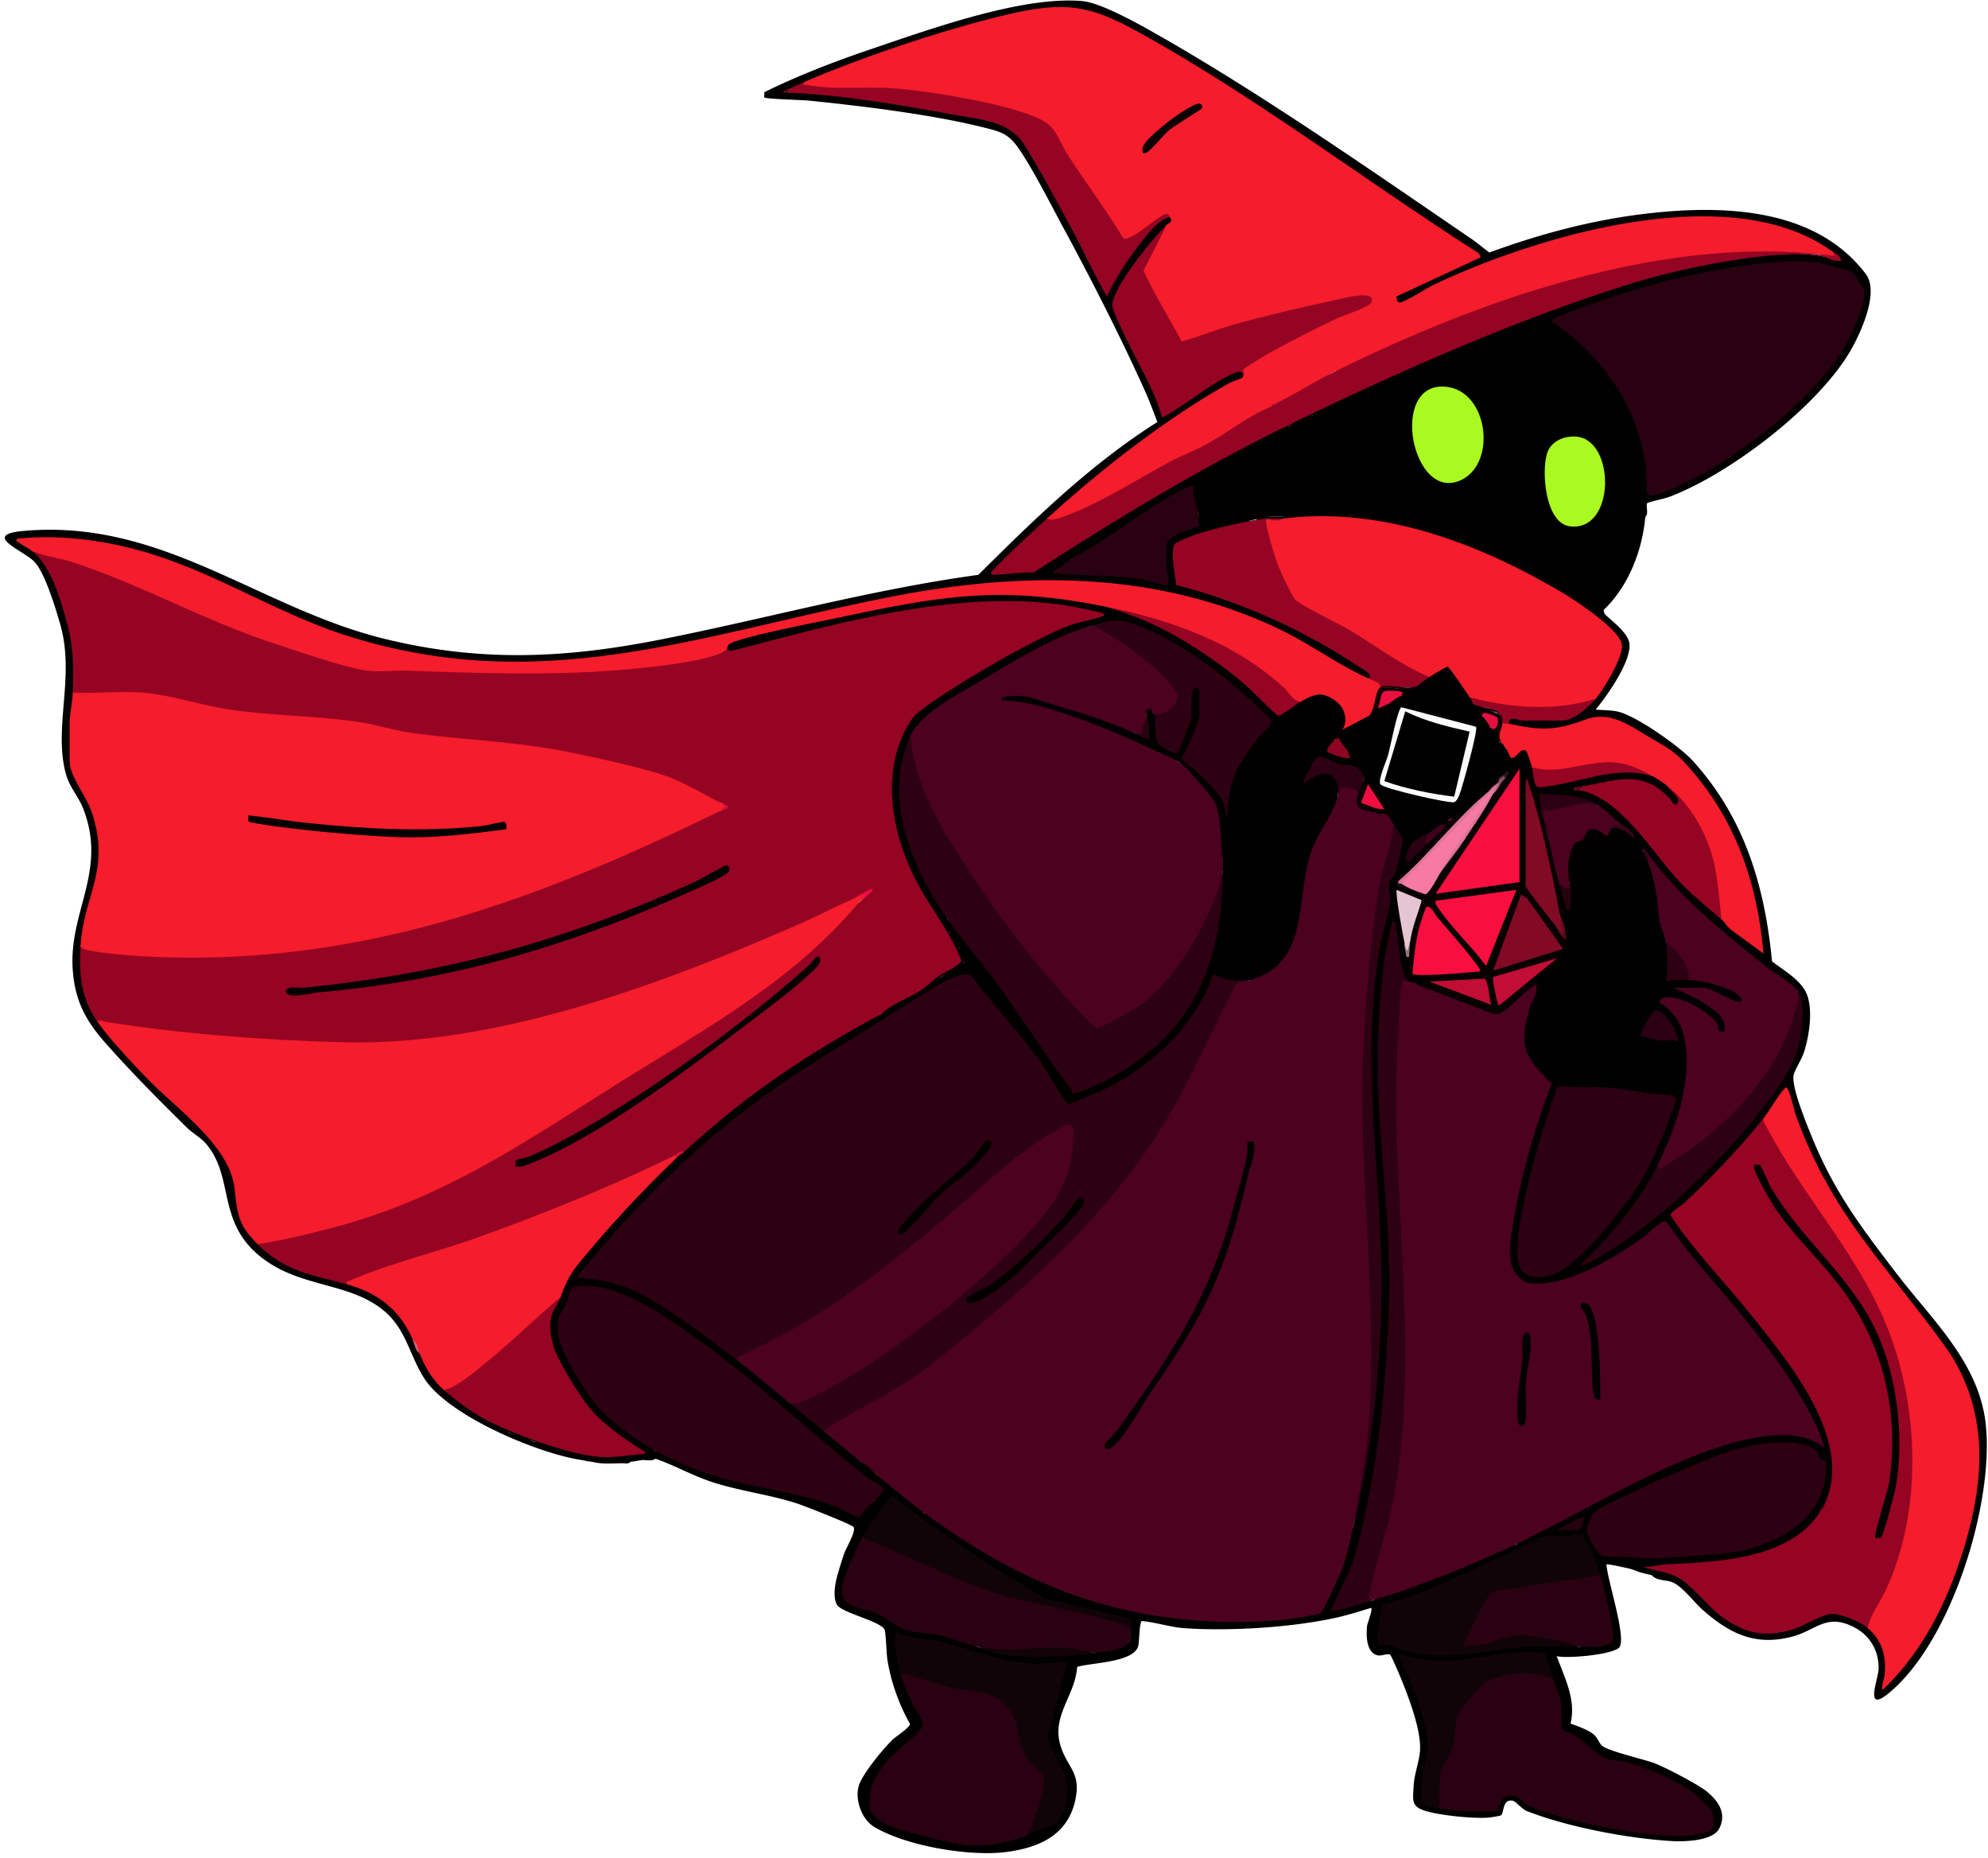 <svg xmlns="http://www.w3.org/2000/svg" width="335" height="313" fill="none"><path fill="#000" d="M240.866 114.059c-.906-.207-1.866.327-1.833 1.309-1.424.742-3.132.846-5.134.317-.845-.082-1.789.12-1.227 1.069.753-.638 1.795-.611 2.695-.333.049.235.136.224.262 0 .725.027 1.205.278.523.786-.638-.759-2.198.447-2.094 1.309-.224.273-1.757 1.118-1.91.867.076-1.249-.551-.774-.66.219l-.573 1.009a19.289 19.289 0 0 0-3.933 2.929c-.922-.889-1.337-.671-1.626.53.78.365 1.304 1.489 1.631 2.302l-.349.453c.617.725-2.226-.235-2.4-.442.665-.748.884-1.359.654-1.844.617-.218.808-.491.573-.813 3.301-4.861-2.886-8.434-6.966-4.806l-2.635 1.822c-1.26-.246-1.762.158-1.49 1.211l-.48.496-.633-.174c-3.316 3.349-6.219 7.468-6.77 12.345a30.136 30.136 0 0 0-5.161-5.581l-.796-.043c-.666-.491-1.053-.093-.524.524l-.185.589c3.96 3.682 5.864 7.054 5.422 12.634l.53.393.261 1.833c-.507.6-.507 1.233 0 1.833-1.047 9.433-2.143 18.265-8.428 25.788-4.326 5.183-10.354 8.985-16.426 11.075a467.124 467.124 0 0 0-20.284-27.949l-1.216-.801c-.486-.508-1.064-.999-.933 0a72.42 72.42 0 0 1 2.509 4.74l.262-.027.262.262c-.316.431.366 1.849.786 2.095l-.262.262c-.415.027-1.146.616-1.048 1.047.421.562 1.075.873 1.975.933-.038.469.093.502.382.114a4 4 0 0 0 .535 1.55c5.63 6.257 10.562 12.825 14.8 19.705.306.463.557.813 1.13.927.649.131 7.321-2.968 8.166-3.497 7.245-4.533 13.928-10.021 16.421-18.483.764.95 2.968 1.446 4.141.84l1.942-.261c1.217.622 3.028-.639 4.086-1.419 2.591-1.909 3.83-4.992 4.43-8.047l1.173-7.757c.453-3.781 2.182-7.038 4.119-10.256.894-1.239 1.178-2.373.856-3.405.027-.796.202-1.374.524-1.729-.366-3.049-3.11-3.175-5.292-1.8.453-.944.922-1.904 1.604-2.712a92.782 92.782 0 0 0 6.345 1.959c.354.633.774.927 1.265.878v.579c-.725 1.38-.485 2.847.737 1.009.829 1.129 1.598 2.307 2.193 3.579-1.32-.36-3.513.021-1.364.856.087.229.175.229.262 0 .496.164 1.02.251 1.571.262.115.6.824 1.937 1.571 1.833l.197 1.075c1.762 2.345-.262 6.541-1.517 8.81.131 1.069.196 2.133.196 3.186-3.24 11.931-3.595 24.839-2.766 37.446 1.883 22.564 2.139 45.504-2.918 67.805l-.693.65c-.404 2.291-3.328 11.969-5.117 13.42-1.026.835-11.004 1.38-11.915 1.375-8.183-.033-15.477-.557-23.425-2.69-11.528-3.098-19.471-8.112-29.334-14.457-.54-.349-1.179-.507-1.795-.654-.775-.502-2.018-.96-1.309.262l1.118 1.227a205.847 205.847 0 0 0 20.278 13.371l14.015 3.29c.294.545.534 1.124.731 1.74-.737.235-.622.398 0 .786l-.262 1.047-.578-.12c-1.419.928-3.077 1.391-4.965 1.391l-.218.562-3.399-.098c-5.493.366-11.303.595-16.502-.949l-.584-.677a55.165 55.165 0 0 0-11.516-2.706c-2.619-1.822-5.418-3.109-8.391-3.867-2.155-1.119-2.346-3.208-.584-6.263l1.959-4.206-.262-.606.851-.415a33.022 33.022 0 0 1 4.648-6.388c1.817.197-1.304-2.842-1.86-1.571.245.78-.851 1.702-1.544 2.095l-.589-.147a10.52 10.52 0 0 0-2.161 2.318c-5.902-2.662-12.176-4.484-18.815-5.45a57.137 57.137 0 0 1-14.179-5.057l-1.184-.038c-1.915-.966-2.051 2.062 0 1.309 3.088 1.031 6.329 2.902 9.749 3.993 4.659 1.484 9.651 2.079 14.206 3.574 1.102.36 9.171 3.513 9.443 3.949.448.715-1.293 3.579-1.587 4.452-.382 1.113-1.157 3.562-1.38 4.643-.241 1.14-.464 3.158.24 4.091 1.009 1.331 7.255 2.679 7.948 4.097.224.458.306 3.977.469 5.03.573 3.677 1.986 7.643 3.819 10.856.055.524-2.455 2.166-2.989 2.69-1.577 1.555-5.194 5.87-5.701 7.91-.568 2.275.572 5.478 2.613 6.716 5.417 3.273 16.273 5.09 22.471 4.233 5.701-.785 10.419-3.044 11.538-9.148.753-4.114-1.244-4.965-2.439-8.32-1.893-5.341 2.297-8.614 2.673-13.698 2.303-.721 9.635-.715 10.306-3.574.169-.731.174-3.873.572-4.151 2.368.212 4.839 1.036 7.196 1.205 7.534.529 17.698-.103 25.073-1.658 2.122-.447 4.294-1.135 6.361-1.757.393 0-.605 2.586-.654 3.012-.18 1.636-.148 4.588 1.827 4.991.606.126 1.599-.392 2.062-.103.213.136 1.839 4.004 2.073 4.599 1.244 3.147 3.241 8.434 2.941 11.718-.169 1.811-.955 3.802-1.058 5.75-.131 2.466-.453 3.513 2.051 4.255s7.872 1.282 10.392 1.118c.355-.021 2.09-.283 2.237-.376.644-.415.164-2.7 1.948-2.499.589.066 1.527 1.397 2.444 1.757 6.857 2.695 17.124 4.643 24.527 5.063 2.101.12 6.82-.039 7.883-2.09 1.321-2.553-.114-4.664-2.116-6.29-1.468-1.189-7.005-4.075-8.849-4.768-1.746-.655-7.894-2.035-8.821-2.962-.497-.497-.693-1.288-1.321-1.822-.998-.857-2.722-1.402-3.933-1.872.96-4.086-.998-7.664-2.335-11.358 1.746.459 9.82-.262 10.611-1.565 1.091-1.817-2.09-11.353-2.231-13.879.152-.147 3.666.644 4.189.786.928.3 1.102.136 1.299-.77 1.347.715 3.769-.103 1.942-1.325l-8.227-.24c-.611-.551-1.135-.65-1.56-.284-.344 1.157.289 3.011 1.309 3.666l-.376.573a42.009 42.009 0 0 1 1.942 10.349c-1.386.611-2.924.813-4.615.6l-.35.524c-6.579-.759-13.18-.502-19.803.769-5.199.387-8.985-.317-13.753-1.697.164-1.958.295-3.884.393-5.777a108.456 108.456 0 0 0 23.202-9.662l.534-.649c.3-.605-.136-.693-1.309-.262l-.905.039c-7.398 3.131-14.883 6.191-22.488 8.81l-.698.573c-.387.109-.682.158-.9-.273a43.518 43.518 0 0 1-5.505 1.533c3.601-6.312 5.134-13.098 6.46-20.349 3.6-19.694 3.802-39.524 1.669-59.371-.807-11.56-.764-23.147 1.615-34.309a36.815 36.815 0 0 0 1.571 8.194l1.113.393c-.115.774.649.873 1.047.262.338.196 2.406.916 2.559.752.24-.261.136-.785-.142-.987 2.089-.011 2.771-.458 2.057-1.353l-3.994.246c-.823-.022-.998-.431-.971-1.228.344-1.249.06-1.898-.856-1.947l-1.762-10.83c.414-.42.491-.801.229-1.145-.251-.355-.284-.628-.104-.824l2.466-2.433c-.846-.289-1.195-.775-1.053-1.457.557-.272.993-.911 1.309-1.914a11.299 11.299 0 0 0 2.357-2.014c.633.579 2.275-.801 2.095-1.571 1.146.126 1.582-.136 1.309-.785.257.196.388.054.262-.262.087.011 1.648-.071 1.719-.136 2.084-1.866 4.277-4.043 6.262-6.034.17-.169.29-.393.393-.633.333-.027.671-.229.786-.524.409.18.622-.245.262-.523.163-.011.251-.099.262-.262.485-.262.398-.535-.251-.813.163-.764-.011-1.539-.535-2.319.644-.513-.038-1.14-.524-1.576a67.761 67.761 0 0 1-.065-2.144c-.557.152-1.053-.006-1.506-.475.633-.605-.535-2.204-1.309-1.833-.431-1.178 2.591-.349 2.738.638-.131 2.668 1.151.262.306-.927a182.002 182.002 0 0 1-4.615-1.806c.534-.305.36-.654-.524-1.047-.191-1.511-2.204-4.637-3.442-5.521-.437-.317-3.803 1.26-3.366 2.122l.016-.049ZM261.814 54.377l-.256-.35c.993-1.538-1.686-1.27-2.248-.098-.78-.103-1.8-.032-2.051.846-1.861.093-4.13.884-5.576 2.024-3.147.867-6.273 2.155-9.328 3.459-.344.147-.557.332-.633.698-.759-.175-2.733.529-3.159 1.07.458.774-.873 1.45-1.053.485-.731-.044-4.255 1.407-4.184 2.46-1.664-.087-3.879.704-4.986 1.937-1.615.24-2.935.829-3.972 1.767-.644-.158-1.249.126-1.817.857-1.527.474-3.382 1.353-4.877 2.09-.071.032-.103.152-.12.288-.049-.229-.136-.218-.262 0-.611-.054-1.407.382-1.429.999-.355-.311-.873-.093-1.287.109a37.113 37.113 0 0 1-6.351 3.273l-1.014.84a32.88 32.88 0 0 0-7.054 3.873c-1.222.35-2.619 1.752-.666 1.38.246.366.59.404 1.037.12.147 1.19.393 2.363.736 3.514l.584.29c.306.85.431 1.652.371 2.41-.48.219-.824.682-.344 1.004.202.137 4.185-1.107 4.588-1.456l.355.229c2.231-.426 4.413-.89 6.546-1.402 4.43-.142 8.871-.235 13.323-.273l.556-.251.262.262c1.838.354 3.939.742 5.761.524.436-.153.714-.039 1.047.261.268.448 1.19.622 1.571.262.371-.076.633.011.786.262.169.404.387.42.524 0 .611-.202 1.134-.027 1.571.524-.016.136-.027.24 0 .25 1.544.557 3.159.945 4.762 1.31.431-.327.792-.229 1.081.29a134.862 134.862 0 0 1 10.84 4.887l2.073.606a12.497 12.497 0 0 0 4.255 2.63 28.87 28.87 0 0 0 3.9 2.236l.35-.136c.174.982 1.063 1.565 2.04 1.544.213.927.922 1.102 2.117.523 4.206-3.955 6.557-10.01 7.07-15.706a6.852 6.852 0 0 0 .207-2.22c.704-.573.726-1.315.055-2.226a2.6 2.6 0 0 0 .354-.502c1.381-2.657-2.329-12.46-3.846-15.231-1.571-2.87-8.63-12.204-11.614-12.548a2.766 2.766 0 0 0-.6.011l.005-.005Z"/><path fill="#020101" d="M277.263 87.098c.611-.415.038-2.04.289-2.33.131-.147 3.094-.807 3.775-1.069 10.186-3.851 25.09-15.22 30.545-24.696 1.697-2.952 4.85-9.782 2.537-12.837-8.663-11.467-24.784-11.696-37.768-10.081-8.783 1.096-17.375 3.415-25.657 6.453-1.058-.758-2.045-1.625-3.12-2.356-16.912-11.539-35.455-24.5-53.169-34.544C191.782 3.985 185.487.45 182.35.177c-10.082-.878-25.635 4.735-35.433 8.052-6.176 2.09-12.291 4.43-18.134 7.31.038.23-.044.819.011.879.262.267 6.443.425 7.463.529 8.974.906 20.856 2.357 29.508 4.528 2.586.65 4.037.96 5.669 3.235 2.487 3.464 5.553 9.596 7.681 13.524 4.779 8.832 9.765 18.603 13.878 27.746.748 1.664 1.391 3.415 2.03 5.123-11.249 7.114-20.78 16.415-30.163 25.744-17.987 2.46-35.531 7.316-53.305 10.851-16.208 3.224-30.441 3.906-46.666-.049-21.254-5.183-37.506-20.289-60.893-18.205-7.163.638-.29 3.191 1.718 5.112 1.817 1.74 3.792 8.292 4.517 10.932 2.384 8.713-1.282 17.25.906 25.013.595 2.117 2.095 3.699 2.891 5.75 4.097 10.535-2.476 17.283-1.767 27.158.376 5.269 2.22 8.603 5.624 12.443 4.25 4.79 9.04 9.645 13.622 14.13 1.037 1.015 2.406 1.702 3.378 2.902 4.484 5.526 1.805 12.635 8.532 18.434 6.726 5.799 15.297 4.473 21.336 9.558 3.715 3.126 4.228 7.425 6.732 11.331 4.08 6.372 19.328 12.744 26.66 13.791.693-.082.666-.322 0-.524-.649-.611-2.089-.796-3.098-.736l-2.199-.977c-3.977-1.189-8.008-2.433-11.462-4.833l-.25-.748c-1.943-1.162-3.776-2.509-5.505-3.971h-.791l-.093-.791c-1.505-1.429-2.558-3.235-3.371-5.123l-.726-.36a31.368 31.368 0 0 0-1.047-2.095c.223-2.22-2.166-4.86-3.84-6.312-1.763-1.527-4.884-3.562-7.158-3.115l-.551-.698c-5.232-.818-9.82-2.799-13.764-5.946l-.873-.164-.017-.758c-2.75-2.423-3.11-5.745-3.442-9.187-.72-4.125-3.519-7.441-6.366-10.36-5.892-5.395-11.604-10.938-16.689-17.086l-.458-.044.022-.911c-2.166-3.322-2.651-7.267-2.417-11.151a1.303 1.303 0 0 1-.48-.764l.573-.638a84.448 84.448 0 0 1 2.531-11.118c1.702-6.683-1.156-12.324-4.168-17.97-.049-.71-.305-1.141-.769-1.299.202-.054.502-.136.524-.3.114-.834.142-5.117 0-5.87l-.524-.371c.682-.114 1.124-4.397 1.02-4.62a1.001 1.001 0 0 0-.496-.486l.55-.884c.486-5.815-1.325-15.188-4.45-20.207-.825-1.325-1.414-2.09-2.908-2.733.027-.644-.486-1.173-1.544-1.587 11.189-1.097 22.329 2.17 32.438 6.857 18.613 9.869 38.75 15.815 60.047 13.453a381.764 381.764 0 0 0 47.206-9.149c19.847-4.517 40.801-6.333 60.528-.316 8.892 2.711 16.295 6.934 24.124 11.636.758.453 1.511.797 2.4.573.873.273.775-.393.453-1.113s-5.772-3.851-6.568-4.288c-8.254-4.539-16.596-8.57-25.837-10.72-.295-.098-.759-5.771-.36-6.208.965-1.064 7.872-2.722 9.252-3.044a70.74 70.74 0 0 1 4.997-.955l.775-.638c.229-.076.224-.164 0-.262-1.937.006-1.299.42-1.757.519-.911.196-2.286.163-3.289.332-.47.077-1.953 1.015-1.239-.06-1.124-.338-.982.519-1.669.813-.813.35-2.362.36-3.306.753-.131-.524.534-.71.524-1.173 0-.229-.688-1.527-.786-1.964-.48.366-.616 1.031-.415 2.008-2.078.43-3.802 1.342-5.155 2.733a20.465 20.465 0 0 0 .071 6.988c-5.657-1.309-11.522-1.964-17.588-1.97a943.246 943.246 0 0 1 19.923-12.688l.807-.993c-1.604-.273.699-.95.857-1.053.78-.508 1.991-1.79 2.908-1.822.234-.011.621.338.681.256.055-.07-.054-.6.05-.862.24-.605 3.251-1.915 3.878-.97.071-2.134.628-1.43 1.899-1.85.267-.088.213-.535.709-.666.382-.098.835.104 1.075.006.469-.191.611-.933.845-1.086.409-.267 1.79-.191 1.981-.393.103-.103-.104-1.004.693-.884.316.05.954.857 1.32.159.152-.29-.448-.928.905-1.315.077-.388-.485-.153-.785 0-.546.12-1.091.245-1.621.414-.529.17-1.052.339-1.538.579-13.66 6.677-26.562 14.91-39.355 23.076-2.073-.01-4.13.093-6.159.322 2.749-2.69 5.482-5.39 8.21-8.101l.409-.846c.278-.076.557-.158.818-.273.262-.114.502-.234.71-.403 8.472-7.043 15.946-13.252 25.302-19.247 1.996-1.282 4.031-2.499 6.164-3.268v-.627c.322-2.002-.987-1.49-2.291-.895-1.304.595-2.624 1.43-3.879 2.237-2.471 1.587-5.024 3.344-7.277 5.106-.082-1.38-.502-2.76-1.249-4.146l-5.68-11.538c-1.865-2.843-.834-4.72.944-7.343 2.21-3.044 4.408-6.072 6.607-9.078.938.835 1.975-1.342.523-1.31-1.374-.403-3.453 1.73-4.397 2.821-2.351 2.728-4.364 6.007-6.142 9.225-.066 1.19-.099 1.299-.099.322a307.584 307.584 0 0 0-13.905-25.499c-1.07-1.44-2.608-2.422-4.278-3.033-11.123-2.591-23.049-4.67-34.647-5.1l-.682.321c-.349-.185-.436-.36-.262-.523 1.053.365 2.521-.36 2.881-1.31l.665.093c11.517-4.332 23.224-8.658 35.302-11.293 8.958-1.953 14.108-.403 21.822 4.277 15.87 9.63 31.385 19.694 46.573 30.382l8.854 5.777-13.551 6.394c-1.195 1.51.42 2.656 1.915 1.614 9.148-5.27 20.086-9.236 30.697-11.658 12.875-2.94 28.036-4.473 39.688 2.804l1.124.142c1.38 1.086.769 1.348-1.833.786-9.154-1.288-19.634.469-28.548 3.11-20.54 6.087-40.654 14.685-59.857 24.341l-.889.819c-.453.354-.453.529 0 .523.453-.032 2.291-.605 2.7-.834.442-.246.551-.868 1.031-1.075.437-.191.966.23 1.506-.038.377-.186.666-1.162.917-1.168.092 0 .469.666 1.009.251.3-.229.076-.742.605-1.02.159-.082 2.668-.605 2.81-.59.175.023.109.896.682.541.093-.06-.426-1.173.856-1.893.721-.404 2.335-.676 3.181-.693.278-.005.84.328.938.235.06-.055.093-1.282.328-1.511.114-.115 2.793-1.331 2.951-1.37.24-.06.016 1.048 1.184.677 1.544-.491.693-1.648.774-1.724.595.218 1.146-.393 1.49-.442.442-.06 1.293.393 1.631.153.153-.11.109-.802.344-.966.12-.087 2.58-1.02 2.755-1.047.398-.055.889.278 1.069.174.06-.032.158-.502.464-.714 1.025-.726 1.576-.426 2.722-.3-.72-1.523 1.5-.977 2.417-1.315.305-.115.305-.584.632-.726 1.555-.682 3.699-1.615 5.325-1.096-.278-1.746.627-.77 1.647-1.042.262-.071.35-.83 1.152-1.01.976-.212.305.448 1.129 1.004 12.58-5.242 27.102-9.563 40.894-9.852 1.778-.039 8.319.769 9.465 2.176 1.904 2.33 1.664 3.088.736 5.86-4.02 12.012-17.452 22.198-28.352 27.904-1.009.53-5.722 2.897-6.393 2.248-.169-.164-.415-.142-.644-.06-.022 1.336-.142 3.115-.262 4.451v.011Z"/><path fill="#020101" d="M213.37 87.098v.262c.895.175 1.959.251 2.881 0l1.456.366c17.005-1.555 33.638 5.215 47.664 14.086 1.768 1.118 7.18 4.959 7.425 6.95.077.627-.322 1.658-.567 2.264-.857 2.138-2.128 4.135-3.448 5.984l.098.715a22.064 22.064 0 0 1-5.379 3.126l-.251.535c-.054-.202-.142-.508-.3-.524-.796-.087-5.553-.147-6.132 0l-.376.524c-.164-1.402-3.535-.89-2.226.523l.589.661c4.806 1.342 9.242.512 13.808-1.212 3.404-.687 9.138 3.088 11.958 5.009 9.116 6.191 15.275 22.192 15.941 32.972.022.366-5.565-3.748-5.674-4.43l-.742-.016-.463-1.02a82.421 82.421 0 0 1-13.197-14.097c-1.626-1.839-3.339-3.655-5.374-5.046-1.293-.884-3.355-2.286-4.8-1.566-.131-.426.218-.687 1.047-.786l.649.399c5.183-1.43 10.382-1.91 13.808 3.044 3.175.251.333-2.417-.84-3.443.311-.823-1.719-2.182-2.357-1.571-2.902-1.516-5.919-1.336-9.034-.698-3.372.84-6.776 1.511-10.202 2.008-.234-.006-.545-2.008-.567-2.417l-.617-.464.431-.387c-.605-2.477-1.44-4.299-3.655-1.746-.202-.616-.523-.867-.965-.747l-.524-.786c.513-.556.142-.846-.524-.524-.076-.223-.163-.223-.262 0 .148.551.42.671.524.917.087.202-.485.054-.54.284-.153.671.66 1.445.682 2.182.005.343-.333.545-.333.883-.005 1.321.611.257.851.191.153-.043.115.262.131.257.573 1.102 1.293.954 2.155-.453l.464-.202c-.202.027-.486.077-.524.229-.071.278-.065 3.89 0 4.239l.524.371c.076.229.163.224.262 0a9.218 9.218 0 0 0 .13-2.542c.622-.224.311-1.299-.13-1.648.491.857 1.151 2.701 1.603 4.261.066.027 1.037.076 1.015-.333l.447.557c3.323-.011 6.487.502 9.504 1.538.234.922 2.166 2.859 3.142 2.619.748.687.922 1.124.524 1.309-.693.54-.153 1.211 1.615 2.013l1.031 1.217c-.186.949.731 1.391 1.02.431.644-.06.131-.175.153-.137.327.551.894 1.075 1.418 1.446.044.278.098.545.186.807.087.262.18.491.332.693 5.259 7.147 14.845 14.457 22.051 19.574.655.731 1.337 1.124 2.051 1.179 2.041 9.634-4.097 17.288-10.267 24.26-6.972 7.883-15.068 15.351-24.298 20.61 4.271-4.26 8.09-9.017 10.954-14.309l.044-1.244.807-.469c1.533-3.279 2.892-6.661 3.737-10.191l-.349-.862c-1.413-1.151-2.111-1.238-2.095-.262-.256.371-.114.66.42.879-3.186 10.25-9.023 19.966-17.266 26.955-1.648 1.396-5.788 3.655-7.627 1.565-1.718-1.947-.109-9.356.464-11.87 1.402-6.16 3.257-12.81 5.412-18.358.54.104 2.728.109 2.886-.475.322-.398-.131-.752-1.348-1.058-1.375.164-2.667-.458-3.808-1.397l-.605.366c-.508.556.682 1.757 1.075 1.478-3.203 8.031-5.729 16.689-6.88 25.188-2.493 18.412 19.94 4.075 26.257-1.44a300.073 300.073 0 0 0 13.775 16.972c4.73 5.957 9.553 12.231 12.209 19.355-7.501-3.502-17.337.491-24.549 3.606-8.511 3.677-17.55 8.538-25.701 13.006l-.643.889c.42.017 1.085-.163 1.309.262.518.579 1.064.197.786-.523.016-.666 3.595-2.046 3.802-1.986.802.96 3.361.665 4.544.3.049-.016.044-.186.028-.404-.339-.442-.824-.627-1.457-.562 1.151-.944 1.811-.927 1.98.038-.049.611.039 1.048.262 1.31-.938.36-.36 1.615.524 1.309.169-.48.573.104.524.786-.611.469-.235 1.134.523 1.047l1.446.78 8.505.268c.186 1.265-2.269-.033-2.608.267-.158.136.082 1.538-.796 1.298.311.087.78.382 1.309.524.699-.115 2.973.087 2.095.524.851.982 2.351.785 3.404 1.173 1.713.632 3.808 3.475 5.227 4.718 4.549 3.988 8.821 6.094 14.986 4.496 4.135-1.075 5.782-3.994 10.43-1.637 2.739 1.391 4.283 4.01 4.196 7.081-.05 1.713-2.412 7.376 1.554 4.19 10.72-8.598 17.987-32.274 16.492-45.547-1.162-10.3-9.034-17.463-15.024-25.292-5.897-7.708-10.415-13.616-14.157-22.754-.878-2.144-3.671-8.811-3.159-10.731.295-1.096 1.397-2.646 1.79-3.971.802-2.695 1.38-6.405.578-9.116-.802-2.712-3.966-4.392-6.028-6.012-1.228-12.711-4.654-24.206-13.35-33.775-2.231-2.455-9.334-7.43-12.433-8.248-1.118-.295-2.755-.29-3.938-.388 1.942-2.356 5.788-7.812 5.717-10.867-.044-1.904-2.81-3.911-4.037-5.084-.295-.284-.278-.688-.366-.797-.774-.955-1.271.284-1.571 0l.262-1.042c-.442-.098-1.86.147-2.067-.033-.11-.092-.093-1.167-.551-1.434-.317-.186-.764.196-1.13.114-.289-.071-.463-.474-.731-.589-1.08-.486-2.433-.682-1.811-2.248-.687-.065-1.211 1.031-1.566.78-.022-.016.049-.36-.185-.54-.257-.19-1.582-.387-2.259-1.02-.234-.213-.371-1.09-.922-1.287-1.325-.475-1.658.289-3.246-.813-.747-.518-.354-.507-1.516-.966-1.724-.682-3.306-1.2-4.43-2.035-.115-.081-2.171-.436-2.706-.725-.589-.322-1.577-2.068-2.018-1.768-.022.017.043.366-.186.535-.665.48-3.851-.813-4.795-1.064-.333-.584-.884-1.107-1.571-.524-.153-.038-.371.039-.524 0 0-.54-.42-.616-.786-.261-.534-.12-1.047-.164-1.571-.262-.273-.3-.665-.459-1.047-.262-1.926-.3-3.819-.393-5.761-.524l-.262-.262c-4.763-.278-9.252.508-13.879.524v.005ZM161.26 163.278l-.267-.148a2157.232 2157.232 0 0 1-12.564 7.742 7.81 7.81 0 0 0-1.069.174c-.349.088-.677.18-.977.333-10.136 5.183-21.799 13.197-30.054 21.02-.245.234-.441.518-.638.813-.196.294-.36.622-.518.949-.442-.109-1.091.294-1.048.785l-.676.175c-6.645 6.307-13.655 13.033-18.434 20.682-.676 1.009-.85 1.909-.529 2.7-3.322 3.082-2.515 7.037-.742 10.731 3.082 6.41 7.409 11.647 13.77 15.259-8.86 1.718-17.54-2.166-25.417-5.789l-.704.213c.48.993 1.795.371 1.047 1.566 1.048-.448 1.375.524 1.463.529 3.027.104 2.83 1.413 4.222 1.784.447.12 1.178-.273 1.997.104.589.272.136.703.174.731.098.06 1.528-.039 2.302.185 1.01.295 2.177 1.386 2.319 1.408.316.049.835-.306 1.266-.284.747.044 1.462.458 1.969.524.687.452 1.55.632 2.602.54.06.011-1.113-.175-1.03.245 1.521.464 3.485.284 5.111.268.442 0 1.162.169 1.435-.268-.082-.349 1.396-.496 1.833-.262.753-.065 1.822.257 2.356-.262-.387-.13-.927.322-.927-.654 0-.677.306-.753.927-.655l-.3-.769c-6.764-3.622-11.107-8.685-14.358-15.412-1.648-3.404-1.959-5.586.272-8.826.142-2.521 1.659-2.51 3.945-2.21 4.882.644 10.698 4.097 14.648 7.01 10.567 7.774 20.648 16.279 30.692 24.801l2.842 1.827c-.595.742-.867 1.391-.818 1.953.845.164 2.078-2.078 2.231-2.106.485-.081 1.92 1.021 1.173 1.583-.54.529-.158.84.524.523.845-.011 1.282.338 1.309 1.048-.191.829 1.113 1.756 1.833 1.309.218-.704.764-.453 1.309-.262a5.727 5.727 0 0 0-.403-.736c-.671-.988-5.549-4.932-6.629-5.33a5.118 5.118 0 0 0-.818-.213 11.061 11.061 0 0 0-2.881-2.357c-1.451-2.193-3.578-3.993-6.022-4.975-1.452-2.193-3.574-3.999-6.023-4.975a4.49 4.49 0 0 0-.311-.704c-.562-.971-6.541-5.903-7.578-6.225a3.899 3.899 0 0 0-.753-.142 2.798 2.798 0 0 0-.18-.578c-.545-1.184-8.696-6.65-10.474-7.818-4.883-3.196-9.552-5.777-15.51-6.082 10.824-13.404 23.246-24.926 37.654-34.315 7.85-5.117 16.279-10.463 24.32-14.986.867-.486 2.127-.84 3.099-.709l.376-.431c-1.124-.229-1.244-1.315-2.357-1.048l-.011.017Z"/><path fill="#000" d="M108.102 245.998v-.655c-1.178.824-3.033.208-4.452.393-.42.322 0 .475.388.524.633.082 1.56.022 2.231 0 .758-.027 1.282-.213 1.833-.262ZM276.216 264.846c.78.208 1.266.355 2.095.524.693.142 1.495.949 1.833 0-1.293-.278-2.548-1.418-3.928-.529v.005ZM98.151 245.474v.524c.524.077.819.235 1.572.262.25.005 2.967.147 2.094-.524-1.238.104-2.449-.103-3.666-.262Z"/><path fill="#4C011F" d="M228.821 133.693c.54-1.626-1.959-1.653-3.159-1.544-.033.693-.115 1.38-.246 2.068-.927 3.366-3.327 5.908-4.522 9.487-2.69 8.074-.098 18.428-10.142 21.401-.987.082-1.953.246-2.902.491a247.033 247.033 0 0 1-15.482 28.548c-14.206 18.854-32.689 35.171-53.322 46.022-.551.338-.463.666-.049 1.113 2.019 1.637 4.004 3.333 6.023 4.975a11.06 11.06 0 0 1 2.88 2.357c2.603 2.09 5.172 4.31 7.856 6.285 18.652 13.709 36.628 19.798 60.092 18.057.873-.065 6.284-.894 6.666-1.189.562-.426 3.192-6.285 3.617-7.381.933-2.406 1.293-4.681 1.893-7.136 2.831-12.405 4.141-25.122 3.41-37.997-1.113-18.723-1.931-36.971-.268-55.656.726-8.118 1.773-15.723 4.016-23.322l-.344-1.347c-.578-.846-.469-1.424-1.571-1.833a5.348 5.348 0 0 1-1.571-.262c-.082-.017-.18.016-.262 0a15.273 15.273 0 0 0-2.177-1.255c0-.802-.147-1.435-.442-1.888l.006.006ZM237.461 165.367c-1.145-.922-1.751-.655-1.805.802-1.19 16.383-1.086 32.902.311 49.568.911 16.781.289 33.611-4.998 49.54-1.205 3.366-1.047 4.79.47 4.272 8.014-2.357 16.546-5.865 24.091-9.421 12.204-5.761 30.266-17.491 43.605-18.32 3.093-.191 5.761.164 8.243 2.09-.349-1.571-.982-3.017-1.697-4.457-5.488-11.086-14.167-19.918-21.865-29.454-.496-.617-2.919-4.081-3.148-4.201-.66-.344-3.147 2.231-3.84 2.722-4.872 3.459-13.208 8.593-19.318 7.622-1.266-.202-2.559-1.981-2.848-3.175-.611-2.532.219-6.301.682-8.909 1.315-7.365 3.535-14.566 6.149-21.554-.65-.421-1.01-.895-1.512-1.43v-.78c-3.633-3.322-2.891-8.09-.932-12.095l-.377-.474c1.228-2.221-.131-2.728-1.795-1.08-1.5 1.707-3.164 2.946-4.986 3.715-4.397-1.822-8.887-3.421-13.382-4.725-.229-.076-.748-.191-1.048-.262v.006Z"/><path fill="#2D0012" d="M163.617 164.32c-1.456-.546-3.878.687-5.209 1.467-5.685 3.345-11.288 7.087-16.972 10.524-14.277 8.625-24.746 17.075-36.088 29.366-2.853 3.094-5.499 6.372-8.243 9.558 4.321.24 8.112 1.168 11.876 3.306 4.938 2.81 10.819 7.201 15.357 10.698 11.746-5.264 22.319-12.907 32.258-21.112 2.673-2.4 22.133-19.323 23.677-18.183.605.447-.513 6.356-.857 7.452-2.411 7.709-12.362 16.012-18.515 21.102-8.391 6.934-17.954 14.064-27.927 17.812 2.024 1.631 4.005 3.338 6.023 4.975-.033-.627.377-.676.775-.927 5.957-3.743 11.074-5.772 16.89-10.338 14.899-11.691 30.479-25.363 40.152-41.8 4.239-7.201 7.501-14.964 11.451-22.323.578-.721 1.522-.513 2.476-.791-2.373.327-4.124.054-6.29-.939-3.049 8.445-9.901 15.101-17.834 19.1-.741.376-6.257 2.804-6.606 2.738-.475-.087-3.584-5.521-4.25-6.481-3.699-5.297-8.254-10.06-12.154-15.204h.01Z"/><path fill="#4C011F" d="m184.041 105.423-.785.262c-1.129-.327-2.406-.077-3.83.753-8.45 4.173-17.217 8.701-24.511 14.609-1.222.982-1.729 1.97-1.511 2.963-.622 4.598 1.702 9.612 3.797 13.671 5.182 10.065 12.656 19.361 19.797 28.193.366.448 6.492 7.463 7.578 7.785 1.658.491 9.252-4.86 10.545-6.164 5.221-5.265 10.175-13.306 10.917-20.709 0-.611.005-1.222 0-1.833l-.262-1.833c-.022-2.106-.137-5.69-.917-7.589-.676-1.642-3.568-4.489-4.844-6.022-.011-.41-.36-.759-1.048-1.048-.087-.223-.174-.223-.261 0l-.262-.262c-.322-.48-.748-.823-1.25-1.085-2.924-1.544-6.131-2.897-9.181-4.179-1.773-.748-3.568-1.479-5.374-2.117l6.776 2.504 1.697.169 1.56.551c.153-.054.709-2.793.534-3.164.23-.076.224-.163 0-.262-.332-1.134.611-1.762 1.048-.523-.404.371-.229.551.262.261.42.972 1.876.284 2.591-.163 1.206-.759 2.024-1.828 1.751-3.339-.332-1.849-5.57-6.072-7.174-7.354-1.025-.824-5.089-3.671-6.11-3.993-.442-.137-.807-.137-1.271-.071-.087-.229-.174-.229-.262 0v-.011Z"/><path fill="#F51C2B" d="M216.25 87.36a14.633 14.633 0 0 0-3.442.436c.807 4.818 2.471 9.564 5.155 13.677a455.11 455.11 0 0 1 19.193 11.364c1.222.9 2.46 1.309 3.709 1.222.426-.278 2.919-1.817 3.148-1.713 1.337 1.62 2.439 3.415 3.661 5.117.911.802 2.056 1.249 3.442 1.342 5.712.895 12.564 1.779 17.768-1.08 1.364-1.609 4.839-7.256 4.403-9.236-.562-2.537-7.523-7.147-9.82-8.516-14.091-8.39-30.539-14.68-47.217-12.613Z"/><path fill="#2D0012" d="M110.46 244.427c2.935 1.615 6.356 3.044 9.634 4.113 6.743 2.204 13.475 2.565 20.289 5.112 1.511.562 2.962 1.506 4.495 2.046.508-1.331 1.653-1.975 2.504-2.897.377-.409 1.73-1.669 1.451-2.1-.212-.327-2.553-1.615-3.147-2.095-9.635-7.774-18.751-16.317-28.854-23.507-4.795-3.416-13.251-9.28-19.307-8.396-2.067.305-1.358 1.156-1.93 2.515-1.114 2.64-2.03 2.253-1.512 5.848.398 2.728 4.435 9.29 6.295 11.511 2.444 2.913 6.76 6.017 10.088 7.85h-.006Z"/><path fill="#2A0111" d="M242.437 304.633c3.235.568 6.508.557 9.793.54.343-.092.294-2.809 2.646-2.651 1.391.098 1.647 1.244 2.749 1.718 6.143 2.646 18.019 4.91 24.735 5.112 1.069.033 5.215-.344 5.903-.927.687-.584.578-2.668.081-3.459-.076-.125-1.702-1.86-1.903-2.046-2.75-2.537-8.282-4.871-11.882-5.924-1.19-.35-2.597-.29-3.77-.682-2.002-.677-3.437-2.75-5.275-3.89-.541-.338-1.866-.709-2.134-1.009-.534-.606-.169-3.121-.289-4.163-.098-.856-.507-1.92-.758-2.777l-.524-1.309c-.021-.082.028-.185 0-.262-1.271-1.784-4.751-1.647-6.835-1.396-3.023.365-4.474.965-6.552 3.011-3.192 3.142-3.732 5.537-4.239 9.973-2.068 3.153-2.346 5.913-2.215 9.667l.464.469.005.005Z"/><path fill="#2D0012" d="M159.689 154.898c2.58 3.721 5.821 7.272 8.489 11.02 4.108 5.772 7.937 11.735 12.165 17.43.18.246.224.573.322.857.491.36 5.423-2.008 6.268-2.466 14.081-7.611 19.045-19.302 19.111-34.953-.409.644-.262 1.44-.508 2.237-2.078 6.661-7.539 16.159-13.284 20.223-.96.682-6.781 4.124-7.49 3.939-.289-.077-3.497-3.361-3.988-3.89-6.874-7.441-12.945-15.444-18.406-24.004-4.288-6.721-8.2-13.082-8.953-21.287-1.876 1.604-2.269 5.352-2.389 7.85-.382 8.096 3.388 16.045 7.768 22.646.371-.011.677.114.906.393l-.011.005Z"/><path fill="#2A0111" d="M172.782 309.346c1.948-1.042 2.881-4.691 3.323-6.797.643-3.088.512-3.955-2.117-5.93-.704-.775-1.14-1.73-1.413-2.728-.649-8.003-5.657-9.52-12.678-10.207l-7.627-2.286c-.606-.109-.567.475-.437.988.421 1.358 1.261 3.218 1.872 4.544.447.966 1.925 2.826 1.805 3.688-.163 1.195-4.877 4.653-5.908 5.897-1.975 2.39-3.508 4.992-2.989 8.238.431 2.7 7.506 4.19 9.879 4.784 6.983 1.746 9.34 2.068 16.29-.185v-.006ZM145.286 259.086c-.933 1.631-3.066 6.323-3.344 8.047-.627 3.857 3.191 3.562 5.701 4.648 1.402.605 3.202 2.073 4.446 2.624 1.468.649 4.457.682 6.247 1.085 2.149.486 4.168 1.462 6.328 1.915 1.811.546 3.666.944 5.559.988 4.795-.339 9.563-.229 14.342.06 1.702-.262 4.659-.289 5.761-1.833l.262-1.048c.022-.251.005-.529 0-.785-.011-.928-.382-1.451-1.113-1.582a651.022 651.022 0 0 0-21.772-5.407 1019.612 1019.612 0 0 1-21.457-8.717h-.96v.005Z"/><path fill="#2D0012" d="M237.46 165.367c-.862-.512-.987-1.429-1.189-2.34-.556-2.482-.736-5.335-1.167-7.867-.677-.071-.421 0-.53.382-1.571 5.352-2.16 13.977-2.362 19.634-.518 14.653 2.264 29.225 1.855 43.736-.409 14.512-1.948 29.209-5.586 42.585-.911 3.355-2.679 6.356-4.108 9.504-.055.42-.033.431.382.382 2.018-.246 4.691-1.239 6.688-1.828-.671-.016-.878.256-.731-.595.993-5.662 3.339-11.658 4.353-17.643 4.408-25.945-1.167-51.368.562-77.183.202-3.017.049-6.083.791-9.028.349.229.709.18 1.048.261h-.006Z"/><path fill="#950423" d="M213.37 87.36c-3.502.47-7.834 1.457-11.26 2.482-.676.202-3.775 1.413-4.119 1.768-.823.856.022 5.63.246 6.956a101.842 101.842 0 0 1 30.829 13.813c.578.387 2.324 1.091 1.593 1.942l.081.6c.628.24 1.244.545 1.752.971a967.12 967.12 0 0 1 5.968-.082l.578-.442c.611-.409 1.211-.905 1.833-1.309-4.746-1.98-8.887-5.172-13.273-7.801-1.713-1.031-8.423-4.277-9.252-5.15-.704-.737-2.624-4.937-3.072-6.089-.371-.949-2.242-7.048-1.893-7.397.72-.076 1.544.104 2.248.01.333-.043.578-.266.633-.272-.917.082-1.997-.12-2.881 0h-.011Z"/><path fill="#100408" d="M257.625 259.871c-.158.088-.349.306-.785.524-1.588.786-3.23 1.539-4.894 2.308-6.257 2.907-12.427 5.968-19.165 7.675-.191 2.264-.753 4.479-.562 6.771 2.035-.257 4.048.927 5.914 1.287 7.119 1.375 13.502-.884 20.676-1.042 2.422-.054 4.965.087 7.452.011a2.976 2.976 0 0 0-.431-.507c-1.325-1.206-9.148-2.319-11.56-1.691-.605.283-6.617 2.023-6.814 1.549-.174-.426 3.415-7.196 4.207-8.151l17.773-2.678.229-.562c-.371-1.211-.796-2.51-1.309-3.666-.125-.278-.36-.709-.524-1.048.36-.25-.114-.801-.523-.785-.235-.458-.579-.464-.524-1.309l-.322-.557c-1.495.447-3.142.726-4.664.284-1.419-.147-3.535.42-4.174 1.582v.005Z"/><path fill="#2D0012" d="M184.303 105.423c.601.136 5.685 3.464 6.525 4.081 2.068 1.511 5.341 4.26 6.787 6.306.234.333.725.96.78 1.315.278 1.833-2.253 3.431-3.879 3.219-.6.474-.453 2.989-.267 3.818.425 1.932 3.398 4.103 4.762 2.733 1.506-1.516 2.548-7.757 2.379-9.961.005-.393.245-.611.72-.649l-.524.3c-.147.862-.234 3.518.524 3.889l-.557.23a37.998 37.998 0 0 1-2.356 5.864l.294.584c-.633.616.382 2.04 1.048 1.833 2.002 1.975 4.32 3.715 5.641 6.274l.643 2.886c-.071-2.783.399-5.75 1.528-8.293.796-1.8 3.993-6.35 5.548-7.414.66-.305.758-1.26.333-1.86-1.79-2.509-7.114-6.563-9.771-8.532-3.72-2.755-12.013-8.363-16.781-8.036-1.107.076-3.049.273-3.371 1.408l-.006.005Z"/><path fill="#100408" d="M172.783 309.347c.829-.268 1.205-.682 1.833-.917 2.689-.993 3.142.044 4.5-3.093 2.281-5.265-.933-7.992-2.646-12.64l3.377-12.668c-1.898-.207-3.748.388-5.641.268-6.181-.388-9.825-2.292-15.455-3.656-2.618-.638-5.253-.561-7.708-1.587-.851.6.442 6.241.78 7.327-.098-.851.24-.459.731-.339 2.586.644 5.095 1.664 7.692 2.259 3.568.813 7.076.322 9.645 3.442 2.291 2.782 1.25 6.258 3.53 9.034.764.933 2.291 1.653 2.471 2.761.273 1.664-.895 4.904-1.484 6.595-.382 1.102-.66 2.51-1.642 3.203l.017.011Z"/><path fill="#020101" d="M122.505 109.351c-.098.758.377.835 1.031.742l13.312-3.421c15.537-3.818 32.165-7.02 47.855-3.131-4.441.944-8.347 2.837-12.368 4.964-5.826 3.083-12.062 6.651-17.288 10.589-8.565 6.449-5.21 24.19.289 32.018a75.235 75.235 0 0 1 6.099 10.676c-4.151 2.843-8.434 5.767-12.902 8.298l-.098.786c4.113-2.199 6.296-3.612 10.125-6.241.709-.486 1.942-.813 2.706-1.348.229-.163.884-.802 1.048-1.047l.261-.262c.028-.235-.616-1.713-.785-2.095l-.262-.262c-.038-.093-.333-.213-.409-.502-.109-.425.196-.976-.088-1.413-.25-.382-.861-.278-1.02-.496-.24-.338-.572-2.182-1.107-2.69l.785.388c-6.044-8.718-11.025-20.507-6.284-30.889 1.789-3.911 8.177-7.125 11.964-9.372 4.833-2.87 12.623-7.66 17.888-8.953l.785-.261c.088.016.18-.017.262 0 3.465-1.495 5.57-.966 8.816.48 7.943 3.535 15.112 9.367 21.184 15.493l-.41 1.042c.099-.071.491.033.661-.251.191-.322.054-.966.136-1.047.055-.055.862.021 1.287-.153.426-.175 1.239-1.075 1.757-1.386 1.708-1.025 3.082-1.887 5.063-2.138l-.131.523c1.68-.169 2.444.126 2.771 1.817.982-.775.797 1.811.513 2.46-.164.377-1.217-.076-.666.65l.393.169c-.578.338-.562 1.058-.78 1.445.584 1.102 1.282 1.713 2.095 1.833.251-1.222-.906-.894-.262-2.094-.213.436-1.069-.333-1.042-.393.453-1.053.889.103.955.125 1.238.355 1.527-1.336 1.735-1.511.267-.224.889.251.572-.562 1.042.486 1.168-.905 2.237-.545.087-.055-.322-.579-.262-.786-.082-.104-.169-.104-.262 0l-.507-.322-2.924 1.544c.398-2.87-2.526-5.625-5.324-5.303-.852.099-2.865.77-2.766 1.724l-.77-.092-2.896 1.843c-7.916-7.904-17.387-15.264-28.805-17.724a4.299 4.299 0 0 0-.644-.486c-.229-.136-.436-.262-.665-.311-10.529-2.127-20.076-2.23-30.638-.572-10.18 1.598-20.267 4.015-30.087 6.366-.965.273-3.311.998-2.122 2.068l-.011.016Z"/><path fill="#2A0111" d="m269.67 265.37-18.319 2.761c-1.997 2.727-3.154 5.924-4.719 8.897-.126.399-.011.415.343.344 1.026-.202 1.773-.098 2.646-.24 2.384-.382 5.128-2.117 7.889-1.56 2.946.365 5.93.9 8.761 1.844 1.146-.033 5.025.294 5.456-.955.501-1.457-1.479-9.214-2.052-11.085l-.005-.006Z"/><path fill="#100408" d="M261.814 282.909c-.191-.594-1.298-4.015-1.434-4.195-.082-.109-.159-.196-.3-.223-6.285-.83-11.942 1.658-18.298 1.276-2.073-.125-4.135-.638-6.154-1.042.96 2.221 2.073 4.386 2.886 6.667.917 2.569 2.373 7.026 2.068 9.672-.164 1.419-.895 3.202-1.02 4.735-.06.715-.142 3.377.032 3.885.197.589 2.204.84 2.843.954.283-1.794-.022-4.435.322-6.093.196-.95 1.44-2.488 1.849-3.65.693-1.975.562-4.293 1.086-5.979.207-.671 3.818-5.041 4.528-5.423 3.229-1.724 8.243-2.204 11.592-.584Z"/><path fill="#080101" d="M259.457 133.693c-.344-.027-.693.049-1.037-.011-.24-1.009-.475-2.755-.993-3.579-.169-.272.016-.458-.589-.332v4.189h-.262v-4.844c0-.082-.431-.491-.649-.393l-1.315 1.566c-.24-.164.387-.78 0-.78s-.453.212-.654.262c-.093.081-.202.158-.262.261.076.328.076.677 0 1.048-.175.104-.35.278-.524.524-.453-.082-.627.392-.524.785h-.398c-.011.497-.229.928-.649 1.309l-4.796 7.223.082.371-6.393 9.422a18.767 18.767 0 0 1-4.867-1.566l-.796.922 1.849 11.249.393.655.649-.518c-1.162 5.1 2.231 2.793 5.499 3.142l-3.148.387c-.769.426.868.824.792 1.179l-2.357-.519c.103.039.365.35.698.47 4.217 1.511 8.38 3.153 12.558 4.757.48.087.835-.071 1.244-.289 1.741-.917 3.912-3.656 5.794-4.676.218.409 0 1.408-.131 1.833.993.589 1.795-2.056.846-2.58l3.196-2.461c.781-.6 1.25-1.123 1.119-2.154.851-.895 1.8-2.99.338-3.541.022-.666-.153-.927-.524-.786-.152 1.719-.611 1.212-1.309 0l.18-.6-4.812-6.279-.605-.06c.207-.022.518-.098.524-.24.174-4.681.332-10.753-.011-15.368-.055-.714-.208-1.713-.513-2.324a293.846 293.846 0 0 1 5.09 22.029l.671.748c.153.829.414 1.527.785 2.094.562.017.328-.529 0-.785.748-.3.529-1.708-.262-1.833-.109-1.517-.458-3.066-1.036-4.654l.251-.06c.158-.071.158-.332 0-.785l.36-.551a54.353 54.353 0 0 1-1.331-5.685l-.6-.311c-.093-.529-.268-.878-.524-1.047-.125.022-.218.033-.224.022-.262-1.004-.654-2.564-.813-3.535 0-.011.11.038.251.109.568-.639.753-2.908-.261-3.405v-.005Z"/><path fill="#100408" d="M150.786 252.277c-.186-.12-.579-.365-.759-.24-.136.742-.829 1.02-1.189 1.571-1.124 1.735-2.515 3.656-3.557 5.478 6.929 2.662 13.546 6.153 20.551 8.641 5.75 2.046 10.796 2.711 16.584 4.097 1.79.426 6.034 1.479 7.545 2.128.48.207.355.485.622.834-.016-.725.235-1.816-.529-2.22l-13.999-3.284c-7.381-4.397-14.593-9.078-21.609-14.13-.633-.452-1.173-.807-1.833-1.309.022-.726-.611-1.238-1.309-1.047-.229-.18-.491-.502-.524-.524l.006.005Z"/><path fill="#2D0012" d="M228.033 257.252c2.974-12.1 4.414-24.554 4.725-37.031.518-20.774-3.808-39.901-.191-60.921.387-2.247 1.669-5.99 1.735-7.975.027-.857-.42-1.648-.24-2.57.125-.638.785-.895 1.063-1.56.208-.491 1.277-5.085 1.277-5.554 0-.682-1.113-2.062-1.56-2.711-.388 3.813-1.992 7.37-2.586 11.156-1.2 7.681-1.915 16.285-2.395 24.048-1.408 22.945 2.782 45.88.524 68.847-.475 4.812-1.664 9.503-2.352 14.271Z"/><path fill="#FBFBFB" d="m248.72 122.438-12.569-3.284c-.649.339-1.882 6.732-2.226 7.998-.289 1.058-1.767 4.244-1.314 4.981.452.736 11.762 3.289 12.438 3.011.426-.174.704-.824.873-1.233.436-1.047 3.224-11.052 2.804-11.467l-.006-.006Z"/><path fill="#950423" d="M247.674 117.463c.261.366.387.862.523 1.048l1.042.562c2.548.207 3.863 1.151 3.934 2.842.251.736.802.709 1.047 0 .104-1.495 1.664-.524 2.226-.524h6.808c1.975 0 4.403-2.215 5.63-3.666-6.759 2.144-14.435 1.593-21.21-.262Z"/><path fill="#2D0012" d="M229.869 130.813c-1.359-2.455-2.161-1.593-4.458-2.221-.867-.24-2.705-1.44-3.398-1.069-.693.371-2.624 4.272-2.357 4.599 2.913-2.591 6.263-2.7 5.761 2.095.131-.469.458-.889.262-1.571.12-.131 3.311 0 3.142 1.047l.573-.065c.164-.868.322-1.806.475-2.815Z"/><path fill="#0A0305" d="M252.649 131.075c-2.319 2.089-4.457 4.353-6.678 6.541-.251-1.081-1.112-.137-1.702.261.066.219.017.339-.262.262-.49.322-.84.486-1.309.786l.137.442-1.959 1.745c-.338.333-.431.655-.278.95-1.217.322-2.286 1.107-3.219 2.351h-.447c-.115.442-.475.9-.262 1.571l1.042-.131c-.36.562-2.515 2.231-2.602 2.641-.088.409.272.469.507.632.818.573 4.141 2.09 4.97 1.708l6.29-9.563a26.578 26.578 0 0 0-4.19 5.761l-.562-.071c-.594 1.118-1.216 2.204-1.98 3.202l-3.279-1.457-.72.159-.125-.366c5.057-5.068 10.07-10.18 15.051-15.341.388-.572.677-.681 1.244-.823.164-.044.158-.284.066-.486.376.207.583-.224.261-.524.115-.081.11-.169 0-.261l.006.011Z"/><path fill="#110308" d="M164.664 277.41c1.053.382 2.815 1.086 3.863 1.244 5.09.791 10.987.568 16.039-.196-1.588-.164-3.257-.688-4.834-.797-5.45-.382-9.421.933-15.068-.251Z"/><path fill="#2B0111" d="m236.937 144.43.262.916c1.059-1.167 2.281-2.177 3.404-3.273.333-.759.333-1.282 0-1.571-.147.092-.567.098-.867.3-1.98 1.309-2.177 1.205-2.799 3.628Z"/><path fill="#0D0103" d="M228.82 133.693c-.731 2.602.349 2.651 2.618 3.142l-.785-.518 2.88.256c.306-.294-2.275-4.364-2.613-4.582-1.08-.709-.638.654-1.309.922-.098-.911.682-1.326.262-2.095-.071.982-.813 2.046-1.048 2.88l-.005-.005Z"/><path fill="#8D0522" d="M224.892 124.533c-.267.47-1.544 1.653-1.189 2.106.311.393 3.448 1.359 3.808 1.037-.066-.366-.339-.999-.524-1.31-.344-.572-1.2-1.249-1.337-2.078l-.758.245Z"/><path fill="#EB0F40" d="M235.367 116.416c-.513-.229-2.368-.191-2.695-.022-.595.306-1.566 4.894 1.386 2.117.714-.42 1.069-.9 2.095-1.309.916-.628.294-.715-.524-.786h-.262Z"/><path fill="#E5103F" d="M251.078 122.438c.327.53.807.846 1.375.459.311-.213.125-1.752-.104-2.101-.294-.458-3.595-1.434-2.586-.191.639.759.819.971 1.31 1.833h.005Z"/><path fill="#3F021A" d="M242.699 138.93c-.666.426-1.462 1.162-2.095 1.571-.137.688-.96 1.817 0 1.571.605-.589 2.46-2.127 2.755-2.613.431-.72-.246-.534-.66-.529Z"/><path fill="#190305" d="M232.485 115.892c-.229-.115-.496-.142-.665.049-.142.164-1.353 3.868-1.397 4.13l.224.529h.261c.028-.087 1.081-.856.792-1.571h.256c-.164 1.14 1.724.125 2.1-.524-.169.098-1.756.846-1.833.78.944-2.793-.043-3.022 3.143-2.875-.606-.502-1.85-.354-2.494 0l-.125-.518c1.729-.371 4.162.72 5.706.065.366-.152.453-.501.579-.589-1.446 1.233-5.663-.529-6.547.524Z"/><path fill="#170204" d="M248.197 118.511c.775 1.064 4.272 1.353 4.599 1.817.278.398.055 1.342.115 1.849-.497-.033-.153-.84-.388-1.315-.354-.725-2.536-.9-3.273-1.304-.207.775.289.77.524 1.048-.246-1.146 2.422.136 2.498.251.459.671-.18 2.837-1.189 1.582.911 1.604 1.228.671 1.309.785.055.077.115 1.271.262 1.833h.262c.355-.24.458-.682.311-1.331.431-.834.415-1.435-.049-1.811.311-3.033-2.946-2.193-4.975-3.404h-.006Z"/><path fill="#120208" d="M199.492 127.152c-.982-.54-1.162.605-.523 1.309.141.529.807.758 1.047 1.048-.066-.557-.033-.584.524-.524-.65-.638-1.533-.922-1.048-1.833Z"/><path fill="#2D0012" d="M206.038 144.953c-.005-.573.197-1.473-.262-1.833.006.573-.191 1.473.262 1.833Z"/><path fill="#190305" d="m235.628 116.416.785.267-.262.518c.153-.06 1.092-.169.524-.785-.038-.044-.807 0-1.047 0Z"/><path fill="#25141C" d="M253.697 130.027c-.092.153-.174.442-.261.524-.595.169-.508.344.261.524.36-.442 1.042-1.141 0-1.048Z"/><path fill="#0D0103" d="M231.701 136.835c.295.464 1.08.224 1.571.262-.78-.294-.987-.136-1.571-.262Z"/><path fill="#520D24" d="M244.27 137.883c-.093.065-.164.196-.262.262l.131.262c.666-.11.987-.666.131-.524Z"/><path fill="#100408" d="M190.326 276.625c.366-.507.213-.54.262-1.047l-.262 1.047Z"/><path fill="#5C3243" d="M252.649 131.074v.262c.093.158.17.278.186.268.082-.039.425-.448.535-.584.021-.027-.59.431-.197.578.295-.082.366-.333.524-.524l-.262-.523c-.207.196-.567.327-.786.523Z"/><path fill="#100408" d="M262.338 284.481c-.131-.453-.114-.971-.524-1.31.126.426-.043 1.015.524 1.31Z"/><path fill="#020101" d="m162.308 162.23.262-.262c-.082.088-.197.164-.262.262ZM161.783 159.874l-.262-.262c.044.098.224.18.262.262Z"/><path fill="#2A0111" d="M261.814 54.377c9.258 6.23 15.908 16.742 15.712 28.27.311.229.049.813.644.802 1.958-.028 7.326-2.832 9.225-3.901 8.003-4.517 18.805-13.115 23.436-21.074 1.141-1.964 3.977-8.042 3.181-10.066-1.015-.725-.938-1.942-2.084-2.635-.437-.261-4.817-1.44-5.521-1.549-6.977-1.09-21.854 1.942-28.876 3.994-4.495 1.314-11.129 3.464-15.335 5.351-.474.213-.823.246-.376.802l-.006.006ZM199.492 82.385c-6.312 3.071-12.34 8.325-18.674 11.565l-3.584 2.564c5.15.568 10.393.29 15.515 1.113.693.115 3.415 1.031 3.71.955.846-.207.164-2.084.142-2.711-.033-.999-.164-3.623.065-4.408.404-1.38 4.163-2.395 5.439-2.815-.218-.753-.136-1.593-.256-2.34-.229-1.452-.922-2.92-.786-4.452-.147-.164-1.314.398-1.571.523v.006Z"/><path fill="#AAF921" d="M243.807 65.173c-10.016-1.206-5.859 20.054 2.635 15.586 5.782-3.044 4.255-14.757-2.635-15.586ZM265.529 73.547c-2.041-.114-4.212.802-4.845 2.87-.954 3.093-.289 11.756 3.874 12.258 7.768.938 7.67-14.746.971-15.128Z"/><path fill="#020101" d="M238.77 88.67c-.851-.835 1.211-.322.524-1.048-.038-.038-.388.207-.753.131-.764-.163-.355-.878-1.337.393.377.093.988.37 1.571.524h-.005ZM235.891 87.884c.218.05.496.191.786.262l.261-.78c-.491-.06-.894.01-1.047.518ZM233.272 87.36c.349.055.698.197 1.048.262-.175-.54-.661-.709-1.048-.262Z"/><path fill="#41050B" d="M216.512 71.916c.316-.267.649 0 .785 0 .088 0 .175.005.262 0v-.524c-.682-.398-.965-.262-1.047.524Z"/><path fill="#020101" d="m227.511 86.837-.262-.262c.06 0 .191.256.262.262Z"/><path fill="#950423" d="M5.452 92.86c3.164 2.487 4.845 8.417 5.892 12.301 1.048 3.884 1.058 7.43.917 11.516l.507.371c4.151.055 8.325.153 12.51.295 10.806 2.591 21.81 3.824 33.01 4.523a216.37 216.37 0 0 0 28.03 3.917c11.702 1.418 24.266 3.726 34.347 9.661l.791-.18c1.157.611.955.807 0 1.309a9.762 9.762 0 0 0-1.195.197c-.392.093-.763.191-1.118.349-20.632 9.34-39.3 17.741-61.892 21.565-14.391 2.433-29.906 3.039-43.681.671-.3 4.708.082 8.843 2.88 12.826 8.042 1.915 16.978 2.564 25.433 3.175 10.05.72 20.07 1.227 30.087.12 24.664-2.728 48.728-12.809 70.942-23.071l.802-.9 1.921-.949c.349.283.06.774-.873 1.473l-1.495.938c-7.534 8.756-17.021 15.062-26.644 21.249a1140.257 1140.257 0 0 1-25.81 16.115c-14.49 8.767-28.957 15.963-45.93 18.527l-1.467.769c4.867 4.752 9.04 5.068 15.188 6.808.279-.523.35-.605.202-.245a546.76 546.76 0 0 1 20.103-6.59c10.9-3.803 23.022-8.276 33.235-13.595.278-.148.524-.349.769-.568.246-.218.469-.469.682-.725a65.721 65.721 0 0 0 1.571-.524c10.267-9.536 20.911-16.704 33.256-23.3 1.893-1.789 4.474-2.57 6.629-3.977 1.134-.742 2.127-1.735 3.24-2.52.709-.502 3.563-1.779 3.71-2.57-1.653-4.261-4.457-7.883-6.716-11.795-4.741-8.21-7.283-19.383-2.187-28.002.807-1.37 1.434-1.888 2.684-2.81 5.417-4.004 18.395-11.587 24.598-13.895 1.615-.6 3.573-.845 5.128-1.418.268-.098.791-.147.366-.546-.153-.147-3.563-.856-4.135-.971-18.587-3.677-39.961 2.461-57.926 7.136-.507.131-.857.185-1.309-.147-.159-.153-.377-.262-.59-.175-5.766 2.395-15.253 3.377-21.723 3.47-12.799.18-25.815.169-38.406-.202-8.658-1.866-17.054-5.035-25.488-8.358-9.776-4.812-19.776-8.636-30.005-11.467l-.84.24v-.022Z"/><path fill="#F51C2B" d="M135.598 13.8c-1.036.741-.3 1.178 2.21 1.314 11.773.104 24.255.655 35.416 4.675 1.43.513 2.919 1.14 3.857 2.373a270.17 270.17 0 0 0 11.964 18.418c.66.77 3.573-1.25 4.168-1.74 1.386-1.56 2.69-2.319 3.922-2.27.53.873-.021.846-.523 1.31-.829.785-4.583 7.184-4.397 7.757.496 1.55 6.039 11.953 6.721 12.297l1.375-.191c8.908-3.093 18.368-5.554 27.544-7.278 1.086-.202 4.321-.474 1.942.786-4.522 1.718-8.985 3.944-13.393 6.252-.622.327-7.692 4.031-7.419 4.866.463.333.736.616.458 1.162-.366.355-1.669.66-2.275.998-10.584 5.925-21.794 14.648-30.719 22.826.256 1.516 3.638-.017 4.708-.513 5.57-2.575 10.91-5.516 16.219-8.587a159.096 159.096 0 0 0 16.137-8.887l.643-.862.786-.523c.224.043.447.07.666.065 1.036-.027 6.404-3.197 7.719-4.048.36-.234.578-.627.775-.993l1.047-.523c.316 0 .627-.022.938-.071.311-.05.595-.11.862-.23 14.086-6.273 26.923-11.985 42.067-15.646 12.367-2.99 25.133-4.326 37.833-3.693 1.67.736 3.59.867 1.833-.524-17.07-12.389-49.753-2.596-67.21 5.712-1.004.48-5.041 3.082-5.69 2.913-.409-.109-.491-.649-.409-1.02l14.129-6.563-.256-.66c-18.5-11.789-36.508-25.537-55.607-36.295-8.593-4.839-12.532-6.464-22.657-4.233-10.551 2.33-25.455 7.321-35.395 11.609l.011.016ZM12.262 116.678c-.055 1.603-.524 3.666-.524 5.106v6.546c0 2.363 2.826 5.892 3.677 8.369 3.339 9.76-1.287 13.988-1.844 22.651.207.513.77.616 1.244.72 2.94.622 7.616.971 10.67 1.113 35.237 1.609 65.073-9.493 95.972-24.604 1.195-.447 1.195-.884 0-1.309-2.689-1.364-6.29-3.503-9.023-4.463-4.244-1.489-12.013-3.175-16.584-4.102-8.947-1.812-17.72-2.024-26.601-3.252-2.82-.393-5.586-1.32-8.445-1.767-7.332-1.135-14.855-1.059-22.187-2.161-4.768-.72-9.956-2.493-14.702-2.842-3.776-.278-7.845.196-11.648 0l-.005-.005ZM143.714 151.494c-2.711 1.075-5.27 2.537-7.943 3.71-23.758 10.425-51.772 21.096-78.089 20.381-12.743-.344-27.479-1.413-40.01-3.464-.36-.06-1.009-.42-1.222.049 2.063 2.935 5.821 6.917 8.374 9.563 4.774 4.954 13.78 11.162 14.67 18.32.551 4.457.53 6.23 3.928 9.552 4.157-.622 8.292-1.642 12.362-2.695 19.181-4.964 32.77-14.637 49.197-24.904 14.342-8.963 28.706-16.792 39.781-29.994 2.422-2.226.594-1.495-1.048-.523v.005ZM230.654 114.321c-5.096-2.248-9.804-5.799-14.921-8.254-20.648-9.912-43.387-9.874-65.525-5.537-31.718 6.208-58.389 16.868-91.023 6.797-13.213-4.075-24.086-11.849-37.763-15.128-6.06-1.45-12.378-2.089-18.592-1.434-.163.605.147.436.333.6.698.6 1.648.993 2.286 1.495 2.215.9 4.615 1.156 6.874 1.892 11.276 3.678 22.149 9.793 33.578 13.557 3.824 1.26 12.41 4.255 16.006 4.681 2.182.256 4.795-.06 7.054.016 11.287.377 22.454.791 33.769.006 3.475-.24 17.741-1.413 19.77-3.661.077-.082.033-.507.371-.796 1.359-1.162 15.919-3.955 18.75-4.561 17.387-3.71 27.212-5.352 45.029-1.713 11.604 3.213 23.317 7.288 31.571 16.197l.9-.224c2.379-1.309 3.557-1.909 6.006-.114 1.446 1.058 2.117 3.279 1.064 4.822l4.452-2.351c1.129-1.085.949-3.655 1.833-4.713.655-.688-1.244-1.31-1.833-1.571l.011-.006ZM113.602 194.69c-10.267 5.074-22.57 10.027-33.382 13.879-7.14 2.542-14.293 4.184-21.347 7.206-.534.23-.72-.038-.262.644 5.221 1.473 8.914 4.425 10.998 9.422l1.048 2.095c1.064 2.52 2.138 4.468 4.19 6.284l.72.295c1.756-.682 3.284-1.806 4.746-2.968 4.92-3.901 10-8.276 14.173-13.033 1.337-3.824 2.39-4.888 4.98-7.976 4.278-5.106 9.843-10.976 14.66-15.58.278-.562-.044-.442-.524-.262v-.006Z"/><path fill="#950423" d="m225.153 62.489-1.047.524c-3.072 1.538-6.094 3.53-9.165 4.975l-.786.524c-4.124 1.767-7.086 4.25-10.823 6.328-1.959 1.091-4.19 1.877-6.203 2.962-5.406 2.919-11.522 6.825-17.207 8.974-.894.339-2.596 1.086-3.475.584-3.213 2.94-6.432 5.86-9.427 9.034-.147.633.835.415 1.19.404 1.925-.066 3.96-.442 5.946-.338 13.726-8.876 27.664-17.343 42.356-24.544.349-.17.687-.35 1.047-.524 18.003-8.734 39.078-18.08 58.199-23.89 7.55-2.296 23.6-5.706 31.096-4.38.229-.076.223-.163 0-.262-27.359-2.962-57.484 7.692-81.701 19.634v-.005ZM196.612 37.885c-2.303 2.122-9.106 10.556-9.182 13.491-.022.851 1.418 3.66 1.877 4.67 2.171 4.752 5.095 9.214 6.519 14.299 3.661-1.882 7.207-5.03 10.818-6.852.813-.41 3.066-1.735 2.799.049.54-.519-.142-.895.109-1.315.12-.202 3.508-2.291 3.999-2.57 3.458-1.942 8.177-4.336 11.772-6.028 1.119-.523 5.352-1.827 5.734-2.662 1.069-2.368-5.33-.562-6.377-.344-5.423 1.151-11.528 2.597-16.863 4.087-2.941.823-5.739 2.045-8.696 2.825-2.084-4.004-4.555-7.823-6.426-11.936l3.917-7.72v.006ZM74.846 234.214c1.822 1.615 4.43 3.536 6.546 4.714 4.583 2.542 14.877 6.301 20.021 6.557 2.341.115 4.867-.425 7.213-.534.131-.611-.082-.42-.339-.584-3.366-2.16-6.65-4.353-9.225-7.523-1.505-1.86-5.122-7.758-5.76-9.951-.514-1.762-.846-3.726-.268-5.504.3-.922 1.042-1.724 1.446-2.875-4.152 3.448-7.987 7.321-12.182 10.725-2.193 1.779-4.785 4.141-7.458 4.981l.006-.006Z"/><path fill="#950423" d="M132.717 15.109c-.568.289-.246.393.262.524 8.619.289 19.284 2.138 27.844 3.71 4.146.758 9.192 1.02 11.642 4.85 2.717 4.238 5.515 9.562 7.954 14.036 2.1 3.857 3.879 7.905 6.11 11.69 1.369-2.836 3.088-5.58 4.997-8.09 1.38-1.816 3.361-4.708 5.608-5.259-.12-.196-.158-.43-.431-.496-1.102-.267-5.57 4.397-7.386 4.13-2.93-4.883-6.394-9.438-9.471-14.228-1.135-1.768-1.773-4.173-3.742-5.423-4.588-2.913-20.273-5.346-25.979-5.706-4.692-.3-9.476.354-14.135-.535-.551-.103-.917.29-.398-.512-.999.43-1.861.774-2.881 1.309h.006Z"/><path fill="#9D0827" d="m308.687 42.331.523.78c-.785-.098-1.571-.174-2.356-.256v.262c1.036.18 2.16 1.102 3.404.78-.229-1.064-.999-1.151-1.571-1.566Z"/><path fill="#CF627A" d="M70.656 227.935c-.29-.676-.23-1.718-1.048-2.095.29.698.35 1.664 1.048 2.095Z"/><path fill="#5C0A19" d="M132.718 15.108c-.246.126-.748.039-.786.519.349.016.699-.011 1.048 0l-.262-.524v.005Z"/><path fill="#950423" d="m307.116 254.11-.523.786c-5.238 7.856-17.305 8.254-25.794 8.641l-3.796.518c1.685.481 4.058.835 5.586 1.615 2.428 1.239 5.324 5.172 7.79 6.874 3.786 2.619 6.743 3.29 11.249 2.122 2.052-.529 5.139-2.618 6.961-2.749 1.539-.109 4.932 1.325 6.127 2.346.622-.404 1.058-1.092 1.309-2.068 11.107-18.919 7.894-43.878-4.402-61.663a239.101 239.101 0 0 1-13.939-21.838l-.518-.294c-3.977 5.03-8.707 9.879-13.344 14.277-.469.447-2.384 1.565-2.341 2.04 3.961 6.017 9.095 11.189 13.584 16.808 6.531 8.167 17.911 21.756 12.051 32.585Z"/><path fill="#000" d="m271.241 139.977-.704.099c-1.697-1.435-3.497-1.173-4.162 1.047-1.959.24-2.428 2.591-2.608 4.288-.098.917-.207 2.837.665 3.208.251.573.18.965-.218 1.178-.016 1.19-.033 2.368-.043 3.535-.862-1.063-1.048-1.189-.786.262.115.475.142 1.228.262 1.833.245.497.42 1.02.524 1.571.076 1.004.845 2.379-.786 1.833 1.282 1.348-.344 1.304-.524 1.572-.103.152.453.441.497.692.136.781-4.37 3.47-4.948 4.408l1.047.131c.158.153-.371 1.904-.785 2.095-.202.622-.715 1.31-.922 2.09-1.392 5.237-1.473 7.315 2.231 11.265.714.082 1.102.753 1.691 1.069.306.164.616.006.911.12.262.099.464.573.709.633.366.087.726-.622.879-.507.021.016-.082.453.174.524.404.103 1.14-.224 1.402.261l.415.54c4.773.05 9.569.47 14.386 1.266l.911-.491s.147-.284.513-.164c.545.181.905 1.015 1.582.426 1.282-1.56 1.293-4.773 1.194-6.863-.174-3.797-1.211-6.972-4.386-9.198 2.39-.616 7.36 2.057 8.565 4.097.093 1.964 2.188 2.264 2.242.066.066-2.799-6.601-6.307-9.186-6.427.823.295 4.353.928 4.937.349.087-.087.131-.212.169-.349-.022.202.011.42.185.546.453.322 5.581 2.449 5.887 2.346 1.816-.617.36-2.101-.742-2.668-2.237-1.146-4.746-1.784-7.24-2.019l-.578.491c-.873-.785-2.155-.621-3.219-.376.393-2.269.159-4.326-.709-6.17l.437-.458a49.87 49.87 0 0 1-1.822-9.449c-.137-1.462-.633-2.521-1.495-3.181.011-1.178-.338-1.876-1.048-2.095-.071.055-.572-.032-.785 0l.523-.387c-.578-.551-1.063-1.353-1.669-1.86-.42-.355-1.795-.562-1.735-1.413-.289-.649-1.604-.54-1.833.262l-.005-.028Z"/><path fill="#F51C2B" d="M297.166 188.406c-.071.54.185.856.414 1.287 6.563 12.537 16.487 22.509 21.255 36.082 4.604 13.104 4.844 29.318-1.02 42.045-.988 2.144-2.619 4.157-3.105 6.448 2.444 2.09 3.126 4.583 2.892 7.731-.071.949-.562 1.8-.404 2.738 5.761-5.411 9.798-12.607 12.444-20.021 4.599-12.869 6.454-26.415-1.997-38.068-9.972-13.748-18.761-21.751-24.915-38.444-.409-1.113-1.031-4.092-1.505-4.779-.306-.442-.399-.12-.655.136-.813.808-2.406 3.568-3.41 4.839l.006.006Z"/><path fill="#4C011F" d="M277.788 145.477c1.374 3.737 1.38 5.772 1.854 9.53.137 1.07.84 2.466 1.026 3.557l3.262 5.03c.017.737.24 1.239.666 1.511 2.368.077 5.466.9 7.567 1.992.834.431 2.269 1.898.692 1.663-1.271-.19-4.604-2.345-5.777-2.345h-5.106l4.364 2.051c1.85 1.413 4.692 2.482 4.277 5.281-1.527.229-.818-.328-1.244-1.239-.551-1.178-3.709-3.175-4.97-3.671-1.26-.497-4.32-1.68-4.778.071 1.843.971 3.486 3.12 4.015 5.139.971 3.677.633 7.054-.093 10.692-.726 3.639-2.542 8.129-4.19 11.517-.245.884-.311 1.391.829.982 9.291-5.417 16.978-12.722 21.397-22.635.998-2.237 2.28-5.346 1.342-7.67-1.359-1.648-3.345-2.548-4.954-3.819-7.005-5.543-14.217-11.314-19.661-18.434-.764-.944-.939-.682-.524.786l.006.011Z"/><path fill="#2D0012" d="M307.601 246.031c-.093-.098-.54-.022-.726-.175-.327-.261-.322-.834-.654-1.189-1.784-1.936-5.423-1.724-7.873-1.549-7.419.534-13.403 4.266-20.212 6.759-1.8 1.244-8.914 3.841-9.831 5.352-.24.398-1.014 2.466-.932 2.869.131.644 2.051 3.999 2.7 4.119 3.328-.082 6.612.442 9.945.268 3.334-.175 7.169-.48 10.475-.786 7.408-.676 16.42-4.926 17.151-13.224.033-.398.071-2.335-.038-2.449l-.005.005ZM265.743 183.168c-1.151-.044-2.232-.24-3.366.038-1.588 4.735-3.213 9.449-4.414 14.304-.905 3.677-3.055 12.351-1.969 15.69.775 2.373 3.906 2.204 5.815 1.5 4.463-1.642 12.684-12.111 15.068-16.35 1.566-2.776 3.126-6.366 4.255-9.361.208-.546 1.37-3.672 1.343-3.873-.039-.279-.835-.393-1.021-.65-4.299-.071-8.057-1.303-12.438-1.303-1.189 0-2.008.049-3.273 0v.005Z"/><path fill="#F51C2B" d="M254.22 121.915c-.294-.065-.72.044-1.047 0-.131 1.244-.862 1.566-.262 3.142.055.142.426.349.524.524l.524.786c.212.305.485 1.287.665 1.32 1.004.18 1.528-1.811 2.488-1.206.273.175.894 2.259 1.036 2.766l.442.666c1.746.414 3.552.327 5.314.054 4.937-1.287 9.994-1.435 14.675.851.987.551 1.467.889 2.357 1.571 1.822 1.812 3.513 4.239 4.795 6.503 2.689 4.736 3.268 9.684 3.786 15.057l.584.949c.523.453 1.053 1.397 1.707 1.828l5.363 3.933c-.993-11.434-4.354-21.663-11.789-30.49-2.717-3.224-3.546-3.726-7.076-5.755-3.568-2.052-6.863-4.823-11.249-3.154-5.003 1.904-7.61 1.795-12.831.655h-.006Z"/><path fill="#950423" d="M267.314 132.384c-1.479.262-1.828.523-1.048.785 6.585 1.195 11.91 9.989 16.099 14.664 2.455 2.739 5.025 4.73 7.731 7.065-.393-3.333-.573-6.737-1.386-10-1.167-4.68-4.015-9.623-7.779-12.509.431.9 2.149 1.631 1.816 2.728-.36 1.195-1.2-.409-1.549-.769-4.277-4.479-8.549-3.083-13.884-1.959v-.005Z"/><path fill="#2D0012" d="M302.927 166.939c.327 1.134-.219 2.635-.54 3.78-3.263 11.522-12.804 20.518-22.897 26.328l-.136-.791c-1.386 2.848-3.186 5.526-5.128 8.096-2.395 3.164-5.096 6.05-7.965 8.794.873 0 2.04-.704 2.798-1.129 7.158-4.005 14.13-10.153 19.853-16.017 4.266-4.37 11.936-12.984 13.818-18.647.791-2.373 1.773-8.489.191-10.414h.006Z"/><path fill="#4C011F" d="M269.408 135.788c-2.28-1.069-4.784-1.031-7.501.104-1.937.136-2.52.24-1.664 2.253-.229.065-.224.153 0 .262l.786 3.142c.392 1.871.927 4.855 1.571 6.546.114 2.024 2.471 3.29 1.833.524-.18-2.062-.387-3.213.333-5.292.72-2.078 1.036-1.2 1.964-1.833.229-.152.431-1.478 1.293-1.729 1.32-.382 2.138.987 2.815 1.009.218.006.201-.583.398-.791l.3-.463c1.86-.039 2.198-.41 1.009-1.108-.955-.791-1.975-2.046-3.142-2.619l.005-.005Z"/><path fill="#950423" d="M258.15 129.247c.212.753.223 3.349 1.173 3.415 6.459-.54 12.787-3.895 19.252-1.844-2.052-1.146-3.972-2.133-6.421-2.351-4.703-.42-9.411 2.204-14.004.78Z"/><path fill="#2C0012" d="m259.457 133.693.262 3.404c-.234.426-.011 1.217.524 1.048-.06-.54-.109-1.048-.262-1.571 3.11.185 6.557-2.199 9.427-.786-2.51-1.937-6.792-1.86-9.951-2.095Z"/><path fill="#000" d="M266.527 257.253c-.649-.36-.818-.147-.524.524-.693.431-2.984.513-3.737.262-.322-.11-.272-.546-.447-.666-.496-.338-3.415 1.326-4.081 1.686-.665.36-.442.223-.109.807 2.815-1.5 3.012-.976 5.908-1.036 1.092-.022 2.144-.437 3.257-.273.028-.398.868-1.468-.262-1.309l-.005.005Z"/><path fill="#25020F" d="M266.528 257.253c.104-.18.289-.977.398-1.31.109-.332.268-.365-.267-.267-1.337.251-2.722 1.495-4.053 1.839-.06.452.594.245.911.256.829.033 1.663-.022 2.493 0 .032-.022.507-.491.523-.524l-.005.006Z"/><path fill="#350416" d="m272.55 138.407.524.78c-.78.011-1.811-.278-1.833.785.725-.758 1.069-.512 1.833-.262.944.306 1.571.846 2.226 1.572.382-.355-.339-1.135-.644-1.451-.535-.551-1.62-1.026-2.106-1.43v.006Z"/><path fill="#350418" d="M276.741 143.382c.458.583.796 1.413 1.047 2.094v-1.047l.524.262c-.442-.578-.709-1.375-1.44-1.833-.273-.027-.066.469-.131.524Z"/><path fill="#000" d="M267.314 259.872c.164.316.431.589.524.785 1.052.207.06-.84-.393-1.309l-.131.524Z"/><path fill="#61091C" d="M267.313 132.384c-.627.131-1.44.169-2.095.262-.174.856.442.409 1.048.523-.213-.872.621-.272 1.047-.785Z"/><path fill="#69091D" d="M306.592 254.896c.196-.294.278-.327.523-.785-.376.114-.518.403-.523.785Z"/><path fill="#000" d="M253.697 128.194c.545.076.594.027.523-.518l-.523.518Z"/><path fill="#B6102E" d="m253.958 126.366-.524-.785c.251.453.3.469.524.785Z"/><path fill="#4C011F" d="M124.337 229.245c2.854 2.198 5.8 4.773 8.642 7.07.584.24.878.262 1.489.066 3.497-1.119 9.82-5.052 12.995-7.185 8.772-5.881 21.631-16.05 28.188-24.173 3.404-4.217 4.975-7.791 5.243-13.35.131-2.716-.409-2.624-2.532-1.478-7.332 3.961-15.766 12.433-22.481 17.839-10.524 8.467-18.734 14.719-31.173 20.409-.474.218-.823.24-.376.802h.005Z"/><path fill="#2E0211" d="M145.024 246.26c.933.758 1.926 1.588 2.88 2.357-.769-.917-1.631-2.15-2.88-2.357Z"/><path fill="#000" d="M151.309 252.801c.437.344.857.704 1.31 1.047 1.123-.251-.721-2.209-1.31-1.047Z"/><path fill="#C91239" d="m113.601 194.69.523.262c.29-.273.753-.513 1.048-.786-.338-.654-1.206.344-1.571.524Z"/><path fill="#000" d="M102.865 245.736c-.284.284.235.808.518.519.284-.29-.234-.808-.518-.519Z"/><path fill="#020001" d="M210.227 192.333c-.076.077.027 1.659-.065 2.166-.453 2.531-1.708 6.699-2.422 9.356-3.868 14.397-9.918 23.622-18.358 35.575-.927 1.315-1.937 2.586-3.12 3.688-.333 1.134.354 1.287 1.189.665 2.067-1.544 4.861-6.901 6.475-9.23 9.378-13.53 12.608-20.251 16.372-36.513.447-1.937 1.408-3.503.971-5.707-.256.044-.976-.065-1.047 0h.005Z"/><path fill="#030001" d="M269.671 235.786c-.011-3.797-.038-7.818-.595-11.577-.18-1.194-.671-5.161-2.395-4.637-.965.289.306 1.32.568 2.019 1.282 3.42.791 8.368 1.118 11.969.082.873.147 2.526 1.304 2.231v-.005Z"/><path fill="#050102" d="M257.488 224.531c-1.423-.453-.84 3.252-.916 4.054-.344 3.54-1.206 7.146-.791 10.747.12 1.031.785 1.244 1.184.376.447-.966.032-5.183.136-6.666.175-2.548 1.091-5.008.797-7.605-.033-.306-.06-.791-.41-.9v-.006Z"/><path fill="#020000" d="M182.335 201.761c-.508-.142-.611.147-.879.425-.682.704-1.5 2.15-2.253 2.979-3.464 3.819-8.33 8.679-12.618 11.467-.638.415-3.928 1.708-3.748 2.531.115.535.889.399 1.298.257 4.288-1.533 8.402-6.045 11.528-9.16 1.358-1.353 6.672-6.235 7.026-7.643.093-.355-.032-.769-.349-.856h-.005Z"/><path fill="#020101" d="M167.021 192.333c-.415.011-.513-.333-.922-.027-.409.305-1.413 1.975-2.084 2.651-3.333 3.355-7.31 6.116-10.616 9.804-.295.327-1.893 2.1-1.959 2.231-.387.818.093 1.32.917.654 2.258-1.822 4.222-4.626 6.405-6.682 1.489-1.402 3.371-2.652 4.855-4.048.644-.606 4.042-3.754 3.399-4.583h.005Z"/><path fill="#020001" d="M199.492 127.152c.6-1.146 2.619-5.647 2.619-6.678v-4.189c0-.082-.431-.491-.649-.393-1.059.218-.557 3.971-.72 5.041-.099.616-2.057 5.75-2.324 5.919-.513.322-3.028-1.146-3.345-1.697-.621-1.091-.18-3.442-.551-4.812 0-.016-.163-.054-.261-.261-.453-1.239-1.37-.622-1.048.523.022.077-.016.175 0 .262-.125.988-.169 1.97-.131 2.963a6.064 6.064 0 0 1-1.964-.344c-4.473-2.008-9.072-3.475-13.682-4.779-2.957-.84-4.97-2.013-8.183-1.239-.398.099-.458-.185-.393.519 3.89.136 7.245 1.156 10.873 2.351 6.672 2.204 12.411 4.986 18.717 7.856l.262.262c.077.032.186-.028.262 0 .251.092.398.376.786.262.158-.131-.72-.693-.742-.911-.022-.219.393-.486.48-.655h-.006Z"/><path fill="#290210" d="M193.207 120.867c-.36.977-.955 1.762-.786 2.881l-1.309-.262c.775.349 1.637.993 2.619 1.047-.279-1.053-.115-2.215-.273-3.262-.038-.24-.246-.36-.251-.398v-.006ZM194.255 120.082c-.104-.219-.017-.677-.421-.764-1.178-.256-.785.731-.627 1.287-.06-.971.6-1.543 1.048-.523Z"/><path fill="#2D0012" d="m183.256 105.685.786-.262c-.349-.147-.638.224-.786.262Z"/><path fill="#120208" d="M198.706 128.461c-.071-.092-.159-.212-.262-.261.065.098.152.218.262.261Z"/><path fill="#950423" d="M186.66 102.281c3.551 1.156 6.825 2.373 10.125 4.14 4.272 2.286 9.083 5.559 12.777 8.691.862.725 5.39 5.352 5.821 5.461.431.109 3.038-1.937 3.742-2.33-1.331-.256-1.958-1.626-2.749-2.357-8.238-7.583-18.942-11.412-29.721-13.611l.005.006Z"/><path fill="#F90F40" d="m256.053 129.503-14.146 21.074 14.146-1.964v-19.11Z"/><path fill="#F80F40" d="M241.912 151.756c-.098.644.35 1.064.682 1.544 2.204 3.202 5.489 6.263 7.829 9.443l5.106-12.82-13.617 1.833ZM240.358 152.814c-.158.104-1.129 3.126-1.249 3.601-.606 2.384-.895 5.177-1.097 7.616.546.649 9.733-.24 11.233-.36.431-.333.136-.279.005-.535-.267-.518-.938-1.32-1.325-1.817-1.817-2.329-3.835-4.56-5.745-6.819-.387-.458-1.14-2.128-1.822-1.68v-.006Z"/><path fill="#820A25" d="m256.321 150.709-4.719 12.825 11.784-3.666-6.034-8.494-1.031-.665Z"/><path fill="#810A25" d="M262.338 156.207c1.674 2.772 1.265-.076.523-2.094-1.173-6.34-3.158-15.914-5.204-21.893-.12-.344-.077-.802-.557-.884v17.932c0 .437 4.577 6.165 5.238 6.939Z"/><path fill="#C20D35" d="M251.607 164.587c-.191.202.551 3.781.759 4.348.103.278-.137.453.398.349l9.574-7.834-10.731 3.143v-.006ZM240.867 165.373l10.474 3.922c-.431-.829-.513-4.173-1.211-4.413l-9.263.491Z"/><path fill="#E6C5D2" d="M237.722 158.041c.415-2.292 1.244-4.168 1.855-6.383l-4.212-1.73c-.3.339 1.064 7.845 1.31 8.898-.033.453.349 2.03.665 1.419l.382-2.204Z"/><path fill="#E1749A" d="M251.079 133.169c-5.368 4.277-10.081 10.627-15.324 15.177-.486.758.273.442.398.529l.546.191 11.904-12.209-6.056 9.061c-.273.453-.366.819.153 1.124 1.396-1.887 2.891-3.813 4.189-5.761 1.441-2.155 3.65-5.335 4.714-7.594 1.271-1.451.693-2.007-.524-.523v.005Z"/><path fill="#020101" d="M263.387 153.589v-.786c.092-.109.551.464.785.524.147-1.397-.404-3.541-1.571-4.452-.12-.207-.245-.584-.524-.524-.011.295-.027.595.017.895.201 1.342.982 3.05 1.287 4.343h.006ZM259.719 137.097c-.365-.982-.584-1.98-.785-3.006-.355-.425-.284.289-.24.496.48 2.325 1.254 4.594 1.554 6.956l.257-1.047c.191-.622.103-1.32-.262-2.095-.011-.087.011-.175 0-.262-.295-.284-.387-.682-.524-1.047v.005Z"/><path fill="#5E0A1C" d="M262.862 154.113c.191 1.031.333 2.105.524 3.142-.366-.289-.748-.698-1.048-1.047.213.823.835 1.669 1.571 2.094-.076-.654-.125-1.467-.261-2.094-.115-.524-.546-1.555-.786-2.095Z"/><path fill="#020101" d="m261.809 146.519-1.304-4.708c.218 1.2.442 2.651.769 3.807.099.355.033.813.535.906v-.005Z"/><path fill="#2C0012" d="M260.504 140.501c.066.273.355.775.524 1.047-.202-.954-.038-2.291-.786-3.142.077.633.12 1.506.262 2.095Z"/><path fill="#907980" d="m237.723 158.04-.529 2.095c-.256-.016-.458-1.047-.518-1.309-.044.595.065 1.184.229 1.751.125.442-.191.731.556.606.017-.993.088-2.171.262-3.143Z"/><path fill="#914D65" d="M252.649 131.336c-.104.148-.153.404-.262.524-.491.551-.453.573.262.524.185-.279.349-.409.523-.786.126-.262.36-.404.262-.786l-.785.524Z"/><path fill="#020101" d="M263.648 156.208c.049.202.398.567.523.785-.043-.534.66-1.102-.523-1.571.043.235-.055.567 0 .786Z"/><path fill="#C06686" d="M251.078 133.169c.153-.12 1.004-.834 1.048-.785.038.491-.317.878-.524 1.309.507-.278.742-.846 1.047-1.309l-.261-.524c-.355.393-1.086.687-1.31 1.309Z"/><path fill="#000" d="M237.724 159.612h.256v1.304h-.256v-1.304Z"/><path fill="#26020F" d="M262.599 148.875c.785 1.332.622 3.099 1.571 4.452.142.033.355-.016.524 0-.093-1.32.131-2.782.011-4.081-.033-.349-.268-.594-.273-.632v1.047c-1.195.126-1.479-.638-1.833-1.571v.785Z"/><path fill="#000" d="M241.128 166.158c-.125.098.458.693.786.518.125-.098-.458-.692-.786-.518Z"/><path fill="#020101" d="M261.815 147.828h.257c.131-1.091-.387-1.091-.257 0Z"/><path fill="#000" d="M233.273 131.598c3.797 1.342 7.79 2.128 11.778 2.619l2.597-10.96c-3.716-.835-7.414-1.718-10.846-3.415l-3.529 11.756Z"/><path fill="#F67AA3" d="M236.152 148.875c1.271.879 2.575 1.288 4.02 1.79.726-.131 2.101-2.919 2.526-3.623.098-.163.109-.551.3-.867 2.488-4.07 5.45-7.883 7.976-11.937.136-.223.655-.567.235-.813l-15.057 15.445v.005Z"/><path fill="#F00E40" d="M229.35 135.253c1.293.388 2.52 1.179 3.922 1.059l-2.749-4.185-1.173 3.126Z"/><path fill="#030101" d="M122.374 145.798c-.306-.027-4.588 2.466-5.456 2.859-21.881 9.896-41.826 15.357-65.776 17.752-.933.093-2.75-.453-3.006.655.284 1.353 4.343.229 5.369.136 22.045-1.931 41.215-7.468 61.395-16.372 1.511-.665 7.015-2.973 7.856-3.928.436-.496.021-1.069-.382-1.102Z"/><path fill="#040101" d="M136.552 162.399c-11.472 10.426-33.065 26.23-47.129 32.335-.578.25-2.428.66-2.515.758-.098.103.033.764-.016 1.031 1.134.174 2.046-.333 3.055-.737 10.561-4.228 24.653-14.636 33.84-21.668 3.884-2.974 9.89-7.311 13.245-10.584.459-.447 1.37-1.238 1.184-1.942-.338-1.293-1.413.584-1.658.813l-.006-.006Z"/><path fill="#ED0D40" d="M143.716 151.494c.349-.142 2.002-.856 2.095-.78-.316.453-.693.884-1.047 1.304 4.233-3.301 1.904-2.521-1.048-.524Z"/><path fill="#D30C36" d="m121.458 135.264.786.53-.786.78c.398-.197 1.157-.153 1.309-.78-.48-.044-.889-.317-1.309-.53Z"/><path fill="#0C0203" d="M202.219 17.476c-.568-.169-1.959.748-2.548 1.086-1.708.982-5.827 4.146-6.841 5.723-.458.709-.557 1.914.382 1.429.763-.393 2.853-2.99 3.802-3.792.949-.802 5.319-3.387 5.499-3.666.229-.354.016-.687-.289-.78h-.005Z"/><path fill="#BA0529" d="M214.157 68.512c.294-.126.676-.027.785-.524-.278.131-.682.033-.785.524Z"/><path fill="#CC082F" d="M224.107 63.013c.344-.175.704-.355 1.048-.524l-1.048.524Z"/><path fill="#060101" d="M41.85 137.359c.05.284-.097.857.033 1.015.344.425 9.537 1.467 10.84 1.598 4.512.448 9.87.911 14.392 1.059 6.132.207 12.154-.53 18.21-1.321.022-.365.087-1.173-.382-1.249-.31-.049-3.186.649-3.944.726-9.929.987-19.154.48-29.061-.524-3.372-.344-6.716-.96-10.087-1.304Z"/><path fill="#030101" d="M295.595 196.261c-.534.513 2.782 6.143 3.344 6.994 3.399 5.156 8.205 9.405 11.795 14.386 6.776 9.4 9.307 20.567 7.61 32.116-.196 1.331-2.678 8.985-2.324 9.323.278-.038.639.071.884.011.398-.098 2.22-6.988 2.4-7.855 1.833-8.969.333-20.666-4.02-28.718-4.577-8.461-12.084-14.266-16.847-22.422-.349-.6-1.647-3.687-1.833-3.796-.245-.148-.692-.011-1.003-.044l-.006.005Z"/><path fill="#2C0012" d="M276.483 174.521c1.146.251 2.379.682 3.541.797 1.042.103 1.816-.54 2.738.256.137-1.598-2.094-5.242-3.644-5.39-.6-.054-2.886 3.972-2.629 4.332l-.006.005Z"/><path fill="#2D0012" d="M284.597 165.105c.3-2.591-2.155-4.926-3.928-6.546.306 1.762.3 3.835.262 5.635-.005.295-.24.693-.223.786.087.627.976.136 1.402.125a38.19 38.19 0 0 1 2.487 0Z"/></svg>